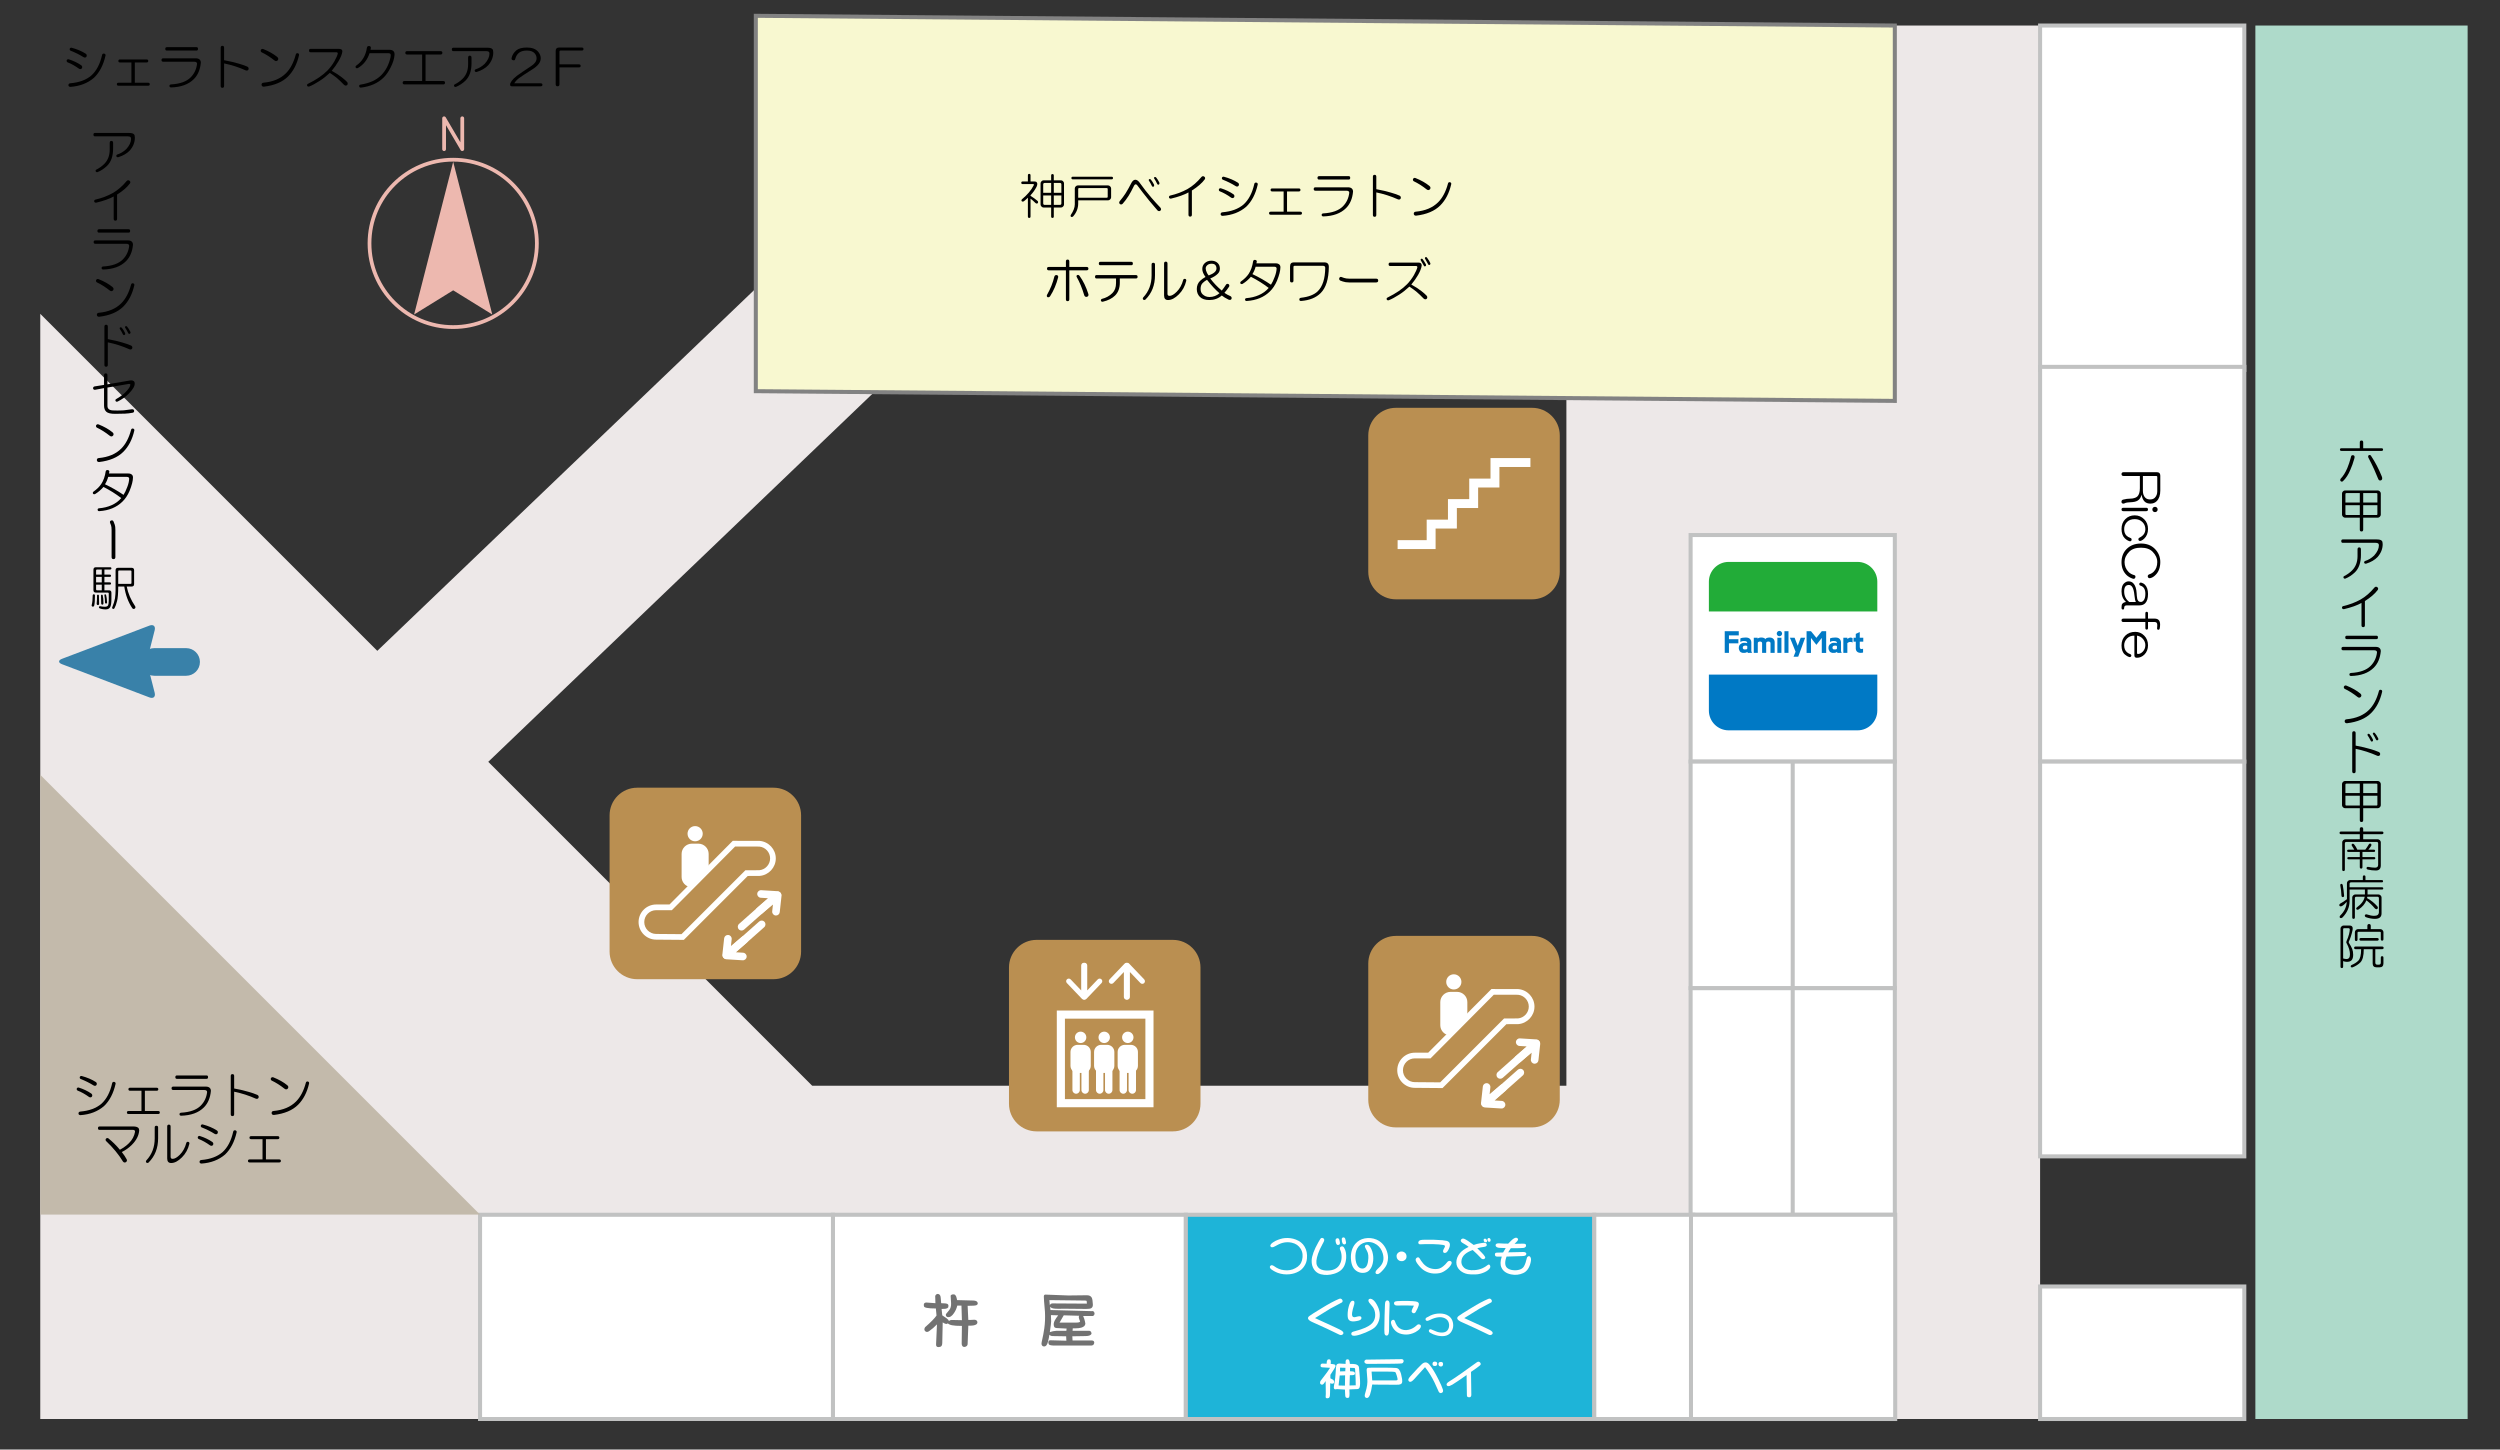 <?xml version="1.0" encoding="utf-8"?>
<!-- Generator: Adobe Illustrator 24.1.1, SVG Export Plug-In . SVG Version: 6.00 Build 0)  -->
<svg version="1.1" id="レイヤー_1" xmlns="http://www.w3.org/2000/svg" xmlns:xlink="http://www.w3.org/1999/xlink" x="0px"
	 y="0px" width="619.536px" height="359.217px" viewBox="0 0 619.536 359.217" style="enable-background:new 0 0 619.536 359.217;"
	 xml:space="preserve">
<rect x="0" y="0" width="619.536" height="359.217" fill="#333333" stroke="none"/>
<style type="text/css">
	.st0{fill:#EDE8E8;}
	.st1{fill:#FFFFFF;stroke:#C1C2C2;stroke-miterlimit:10;}
	.st2{fill:#1EB4D8;stroke:#C1C2C2;stroke-miterlimit:10;}
	.st3{fill:#BA8F51;}
	.st4{fill:#FFFFFF;}
	.st5{fill:#F8F8D0;stroke:#828282;stroke-miterlimit:10;}
	.st6{clip-path:url(#SVGID_1_);}
	.st7{fill:#0079C5;}
	.st8{fill:#22AC38;}
	.st9{fill-rule:evenodd;clip-rule:evenodd;fill:#0079C5;}
	.st10{fill:#AEDACA;}
	.st11{fill:#3981A9;}
	.st12{fill:#C3BAAB;}
	.st13{fill:none;stroke:#EDB8AF;stroke-width:0.933;stroke-linecap:round;stroke-linejoin:round;}
	.st14{fill:#EDB8AF;}
	.st15{fill:#727272;}
</style>
<polygon class="st0" points="93.499,161.289 9.977,77.768 9.977,205.416 9.977,351.649 171.428,351.649 171.88,351.649 
	505.565,351.649 505.565,6.328 388.174,6.328 388.174,269.053 201.391,269.053 201.263,269.054 120.998,188.789 217.209,96.621 
	189.738,69.149 "/>
<g>
	<rect x="418.957" y="132.589" class="st1" width="50.609" height="56.151"/>
	<rect x="418.957" y="188.739" class="st1" width="50.609" height="56.151"/>
	<rect x="418.957" y="244.89" class="st1" width="50.609" height="56.151"/>
	
		<rect x="224.839" y="282.618" transform="matrix(4.492768e-11 -1 1 4.492768e-11 -76.201 576.488)" class="st1" width="50.609" height="87.452"/>
	
		<rect x="137.387" y="282.618" transform="matrix(4.492768e-11 -1 1 4.492768e-11 -163.654 489.036)" class="st1" width="50.609" height="87.452"/>
	
		<rect x="319.174" y="275.736" transform="matrix(4.489215e-11 -1 1 4.489215e-11 18.134 670.823)" class="st2" width="50.609" height="101.217"/>
	
		<rect x="382.045" y="314.082" transform="matrix(4.485574e-11 -1 1 4.485574e-11 81.005 733.694)" class="st1" width="50.609" height="24.525"/>
</g>
<g>
	<path class="st3" d="M290.655,280.372h-33.773c-3.779,0-6.842-3.063-6.842-6.842v-33.773c0-3.779,3.063-6.842,6.842-6.842h33.773
		c3.779,0,6.842,3.064,6.842,6.842v33.773C297.497,277.308,294.434,280.372,290.655,280.372z"/>
	<g>
		<path class="st4" d="M285.858,274.392h-23.967v-23.968h23.967V274.392z M263.904,272.379h19.94v-19.94h-19.94V272.379z"/>
		<g>
			<path class="st4" d="M268.59,247.723c-0.175,0-0.347-0.07-0.473-0.202l-3.732-3.911c-0.249-0.261-0.239-0.674,0.022-0.923
				c0.261-0.249,0.674-0.239,0.923,0.022l2.606,2.731v-6.191c0-0.361,0.292-0.653,0.653-0.653c0.361,0,0.653,0.292,0.653,0.653
				v7.822c0,0.267-0.162,0.507-0.41,0.606C268.755,247.708,268.672,247.723,268.59,247.723z"/>
			<path class="st4" d="M268.777,247.723c-0.082,0-0.164-0.015-0.243-0.047c-0.248-0.099-0.41-0.339-0.41-0.606v-7.822
				c0-0.361,0.292-0.653,0.653-0.653c0.361,0,0.653,0.292,0.653,0.653v6.191l2.606-2.731c0.249-0.261,0.663-0.27,0.923-0.022
				c0.261,0.249,0.271,0.662,0.022,0.923l-3.732,3.911C269.124,247.652,268.952,247.723,268.777,247.723z"/>
		</g>
		<g>
			<path class="st4" d="M279.163,238.595c-0.175,0-0.347,0.07-0.473,0.202l-3.732,3.911c-0.249,0.261-0.239,0.674,0.022,0.923
				c0.261,0.249,0.674,0.239,0.923-0.022l2.606-2.731v6.191c0,0.361,0.292,0.653,0.653,0.653c0.361,0,0.653-0.292,0.653-0.653
				v-7.822c0-0.267-0.162-0.507-0.41-0.606C279.327,238.61,279.244,238.595,279.163,238.595z"/>
			<path class="st4" d="M279.349,238.595c-0.082,0-0.164,0.015-0.243,0.047c-0.248,0.099-0.41,0.339-0.41,0.606v7.822
				c0,0.361,0.292,0.653,0.653,0.653c0.361,0,0.653-0.292,0.653-0.653v-6.191l2.606,2.731c0.249,0.261,0.663,0.27,0.923,0.022
				c0.261-0.249,0.271-0.662,0.022-0.923l-3.732-3.911C279.696,238.666,279.524,238.595,279.349,238.595z"/>
		</g>
		<path class="st4" d="M269.207,257.071c0,0.78-0.633,1.413-1.413,1.413c-0.78,0-1.413-0.632-1.413-1.413
			c0-0.78,0.633-1.413,1.413-1.413C268.575,255.658,269.207,256.291,269.207,257.071z"/>
		<path class="st4" d="M268.543,265.886h-1.496c-0.971,0-1.766-0.794-1.766-1.766v-3.43c0-0.971,0.795-1.766,1.766-1.766h1.496
			c0.971,0,1.766,0.795,1.766,1.766v3.43C270.309,265.092,269.514,265.886,268.543,265.886z"/>
		<g>
			<path class="st4" d="M266.678,271.043L266.678,271.043c-0.504,0-0.917-0.413-0.917-0.917v-5.127c0-0.504,0.413-0.917,0.917-0.917
				l0,0c0.504,0,0.917,0.413,0.917,0.917v5.127C267.595,270.63,267.182,271.043,266.678,271.043z"/>
			<path class="st4" d="M268.912,271.043L268.912,271.043c-0.504,0-0.917-0.413-0.917-0.917v-5.127c0-0.504,0.413-0.917,0.917-0.917
				l0,0c0.504,0,0.917,0.413,0.917,0.917v5.127C269.829,270.63,269.416,271.043,268.912,271.043z"/>
		</g>
		<circle class="st4" cx="273.639" cy="257.071" r="1.413"/>
		<path class="st4" d="M274.387,265.886h-1.496c-0.971,0-1.766-0.794-1.766-1.766v-3.43c0-0.971,0.795-1.766,1.766-1.766h1.496
			c0.971,0,1.766,0.795,1.766,1.766v3.43C276.153,265.092,275.358,265.886,274.387,265.886z"/>
		<g>
			<path class="st4" d="M272.522,271.043L272.522,271.043c-0.504,0-0.917-0.413-0.917-0.917v-5.127c0-0.504,0.413-0.917,0.917-0.917
				l0,0c0.504,0,0.917,0.413,0.917,0.917v5.127C273.439,270.63,273.026,271.043,272.522,271.043z"/>
			<path class="st4" d="M274.756,271.043L274.756,271.043c-0.504,0-0.917-0.413-0.917-0.917v-5.127c0-0.504,0.413-0.917,0.917-0.917
				l0,0c0.504,0,0.917,0.413,0.917,0.917v5.127C275.673,270.63,275.26,271.043,274.756,271.043z"/>
		</g>
		<path class="st4" d="M280.896,257.071c0,0.78-0.632,1.413-1.413,1.413c-0.78,0-1.413-0.632-1.413-1.413
			c0-0.78,0.632-1.413,1.413-1.413C280.263,255.658,280.896,256.291,280.896,257.071z"/>
		<path class="st4" d="M280.231,265.886h-1.496c-0.971,0-1.766-0.794-1.766-1.766v-3.43c0-0.971,0.794-1.766,1.766-1.766h1.496
			c0.971,0,1.766,0.795,1.766,1.766v3.43C281.997,265.092,281.202,265.886,280.231,265.886z"/>
		<g>
			<path class="st4" d="M278.366,271.043L278.366,271.043c-0.504,0-0.917-0.413-0.917-0.917v-5.127c0-0.504,0.413-0.917,0.917-0.917
				l0,0c0.504,0,0.917,0.413,0.917,0.917v5.127C279.283,270.63,278.87,271.043,278.366,271.043z"/>
			<path class="st4" d="M280.6,271.043L280.6,271.043c-0.504,0-0.917-0.413-0.917-0.917v-5.127c0-0.504,0.413-0.917,0.917-0.917l0,0
				c0.504,0,0.917,0.413,0.917,0.917v5.127C281.517,270.63,281.105,271.043,280.6,271.043z"/>
		</g>
	</g>
</g>
<g>
	<path class="st3" d="M379.692,148.521h-33.773c-3.779,0-6.842-3.063-6.842-6.842v-33.773c0-3.779,3.063-6.842,6.842-6.842h33.773
		c3.779,0,6.842,3.063,6.842,6.842v33.773C386.535,145.457,383.471,148.521,379.692,148.521z"/>
	<polygon class="st4" points="369.368,113.518 369.368,118.603 364.097,118.603 364.097,123.688 358.825,123.688 358.825,128.773 
		353.553,128.773 353.553,133.858 346.35,133.858 346.35,136.065 355.761,136.065 355.761,135.888 355.761,133.858 355.761,130.98 
		361.032,130.98 361.032,130.804 361.032,128.773 361.032,125.896 366.304,125.896 366.304,125.718 366.304,123.688 366.304,120.81 
		371.576,120.81 371.576,120.633 371.576,118.603 371.576,115.725 379.262,115.725 379.262,113.518 	"/>
</g>
<g>
	<path class="st3" d="M191.68,242.661h-33.773c-3.779,0-6.842-3.063-6.842-6.842v-33.773c0-3.779,3.063-6.842,6.842-6.842h33.773
		c3.779,0,6.842,3.064,6.842,6.842v33.773C198.523,239.598,195.459,242.661,191.68,242.661z"/>
	<g>
		<g>
			<path class="st4" d="M192.299,226.878c-0.034,0-0.069-0.002-0.103-0.005c-0.517-0.057-0.89-0.521-0.833-1.038l0.186-1.704
				l-2.7,2.274c-0.397,0.334-0.991,0.284-1.326-0.113c-0.335-0.397-0.284-0.991,0.113-1.326l4.496-3.787
				c0.294-0.248,0.71-0.292,1.049-0.111c0.34,0.181,0.535,0.55,0.493,0.932l-0.441,4.039
				C193.18,226.521,192.773,226.878,192.299,226.878z"/>
			<path class="st4" d="M183.774,230.602c-0.261,0-0.521-0.108-0.707-0.319c-0.344-0.39-0.306-0.985,0.085-1.328l7.164-6.365
				l-1.782-0.11c-0.519-0.032-0.913-0.479-0.881-0.997c0.032-0.519,0.475-0.917,0.998-0.881l4.055,0.251
				c0.38,0.023,0.708,0.274,0.832,0.634c0.123,0.36,0.017,0.759-0.269,1.011l-8.874,7.869
				C184.217,230.525,183.995,230.602,183.774,230.602z"/>
		</g>
		<circle class="st4" cx="172.264" cy="206.602" r="1.883"/>
		<path class="st4" d="M169.466,232.914l-6.869-0.057c-2.396,0-4.35-1.954-4.35-4.356c0-2.402,1.954-4.356,4.356-4.356h3.31
			l15.677-15.777l6.659,0.018c2.246,0.18,4.005,2.086,4.005,4.339s-1.759,4.159-4.005,4.339l-0.053,0.002l-2.895,0.014
			L169.466,232.914z M162.603,225.555c-1.624,0-2.945,1.321-2.945,2.945c0,1.624,1.321,2.945,2.945,2.945l6.283,0.052l15.827-15.827
			l3.448-0.016c1.506-0.134,2.682-1.416,2.682-2.93c0-1.514-1.175-2.796-2.681-2.93l-5.986-0.014L166.5,225.555H162.603z"/>
		<g>
			<path class="st4" d="M175.615,211.612c0-1.396-1.143-2.539-2.539-2.539h-1.625c-1.396,0-2.539,1.143-2.539,2.539v5.72
				c0,1.301,0.992,2.381,2.257,2.522l4.446-4.474V211.612z"/>
		</g>
	</g>
	<g>
		<path class="st4" d="M180.387,231.697c0.035,0,0.069,0.002,0.103,0.006c0.517,0.057,0.89,0.521,0.833,1.038l-0.186,1.704
			l2.7-2.274c0.397-0.334,0.991-0.284,1.326,0.113c0.335,0.397,0.284,0.991-0.113,1.326l-4.496,3.787
			c-0.294,0.248-0.71,0.292-1.049,0.111c-0.34-0.181-0.535-0.55-0.493-0.932l0.441-4.039
			C179.506,232.054,179.913,231.697,180.387,231.697z"/>
		<path class="st4" d="M188.753,228.131c0.261,0,0.521,0.108,0.707,0.319c0.344,0.39,0.306,0.985-0.085,1.328l-7.006,6.207
			l1.782,0.11c0.519,0.032,0.913,0.479,0.881,0.997c-0.032,0.519-0.475,0.917-0.998,0.881l-4.055-0.251
			c-0.38-0.023-0.708-0.274-0.832-0.634c-0.123-0.36-0.017-0.759,0.269-1.011l8.715-7.712
			C188.31,228.208,188.532,228.131,188.753,228.131z"/>
	</g>
</g>
<g>
	<path class="st3" d="M379.692,279.387h-33.773c-3.779,0-6.842-3.063-6.842-6.842v-33.773c0-3.779,3.063-6.842,6.842-6.842h33.773
		c3.779,0,6.842,3.064,6.842,6.842v33.773C386.535,276.324,383.471,279.387,379.692,279.387z"/>
	<g>
		<g>
			<path class="st4" d="M380.311,263.604c-0.034,0-0.069-0.002-0.103-0.005c-0.517-0.057-0.89-0.521-0.833-1.038l0.186-1.703
				l-2.7,2.274c-0.397,0.334-0.991,0.284-1.326-0.113c-0.335-0.397-0.284-0.991,0.113-1.326l4.496-3.787
				c0.294-0.248,0.71-0.292,1.049-0.111c0.34,0.181,0.535,0.55,0.493,0.932l-0.441,4.039
				C381.192,263.247,380.785,263.604,380.311,263.604z"/>
			<path class="st4" d="M371.787,267.328c-0.261,0-0.521-0.108-0.707-0.319c-0.344-0.39-0.306-0.985,0.085-1.328l7.164-6.365
				l-1.782-0.11c-0.519-0.032-0.913-0.479-0.881-0.997c0.032-0.519,0.475-0.917,0.998-0.881l4.055,0.251
				c0.38,0.023,0.708,0.274,0.832,0.634c0.123,0.36,0.017,0.759-0.269,1.011l-8.874,7.869
				C372.229,267.251,372.007,267.328,371.787,267.328z"/>
		</g>
		<circle class="st4" cx="360.276" cy="243.327" r="1.883"/>
		<path class="st4" d="M357.478,269.64l-6.869-0.057c-2.396,0-4.35-1.954-4.35-4.356c0-2.402,1.954-4.356,4.356-4.356h3.31
			l15.677-15.777l6.659,0.018c2.246,0.18,4.005,2.086,4.005,4.339s-1.759,4.159-4.005,4.339l-0.053,0.002l-2.895,0.014
			L357.478,269.64z M350.615,262.281c-1.624,0-2.945,1.321-2.945,2.945c0,1.624,1.321,2.945,2.945,2.945l6.283,0.052l15.827-15.827
			l3.448-0.016c1.506-0.134,2.681-1.416,2.681-2.93c0-1.514-1.175-2.796-2.681-2.93l-5.986-0.014l-15.676,15.776H350.615z"/>
		<g>
			<path class="st4" d="M363.627,248.338c0-1.397-1.143-2.539-2.539-2.539h-1.625c-1.396,0-2.539,1.143-2.539,2.539v5.72
				c0,1.301,0.992,2.381,2.257,2.522l4.446-4.474V248.338z"/>
		</g>
	</g>
	<g>
		<path class="st4" d="M368.399,268.422c0.034,0,0.069,0.002,0.103,0.006c0.517,0.056,0.89,0.521,0.833,1.038l-0.186,1.703
			l2.7-2.274c0.397-0.334,0.991-0.284,1.326,0.113c0.335,0.397,0.284,0.991-0.113,1.326l-4.496,3.787
			c-0.294,0.248-0.71,0.292-1.049,0.111c-0.34-0.181-0.535-0.55-0.493-0.932l0.441-4.039
			C367.518,268.78,367.926,268.422,368.399,268.422z"/>
		<path class="st4" d="M376.765,264.857c0.261,0,0.521,0.108,0.707,0.319c0.344,0.39,0.306,0.985-0.085,1.328l-7.006,6.207
			l1.782,0.11c0.519,0.032,0.913,0.479,0.881,0.997c-0.032,0.519-0.475,0.917-0.997,0.881l-4.055-0.251
			c-0.38-0.023-0.708-0.274-0.832-0.634c-0.123-0.36-0.017-0.759,0.269-1.011l8.715-7.712
			C376.323,264.934,376.545,264.857,376.765,264.857z"/>
	</g>
</g>
<polygon class="st5" points="469.565,99.348 187.301,96.937 187.301,3.917 469.565,6.328 "/>
<g>
	<path d="M254.725,43.463c0-0.25,0.109-0.375,0.328-0.375c0.218,0,0.328,0.125,0.328,0.375v1.5h0.938
		c0.312,0,0.516,0.078,0.609,0.234c0.188,0.219,0.171,0.579-0.047,1.078c-0.406,0.781-0.907,1.484-1.5,2.109v0.141
		c0.687,0.438,1.25,0.844,1.688,1.219c0.218,0.188,0.25,0.391,0.094,0.609c-0.188,0.157-0.391,0.125-0.609-0.094
		c-0.438-0.438-0.828-0.781-1.172-1.031v4.406c0,0.25-0.11,0.375-0.328,0.375c-0.219,0-0.328-0.125-0.328-0.375v-4.641
		c-0.313,0.313-0.609,0.579-0.891,0.797c-0.25,0.219-0.469,0.234-0.656,0.047c-0.094-0.156-0.063-0.312,0.094-0.469
		c1.313-1.094,2.266-2.219,2.859-3.375c0.125-0.218,0.109-0.344-0.047-0.375h-2.625c-0.25,0-0.375-0.109-0.375-0.328
		c0-0.218,0.125-0.328,0.375-0.328h1.266V43.463z M260.49,43.509c0-0.25,0.109-0.375,0.328-0.375c0.218,0,0.328,0.125,0.328,0.375
		v1.172h1.781c0.188,0,0.359,0.078,0.516,0.234c0.156,0.157,0.234,0.328,0.234,0.516v5.25c0,0.188-0.078,0.359-0.234,0.516
		c-0.157,0.157-0.328,0.234-0.516,0.234h-1.781v2.203c0,0.25-0.11,0.375-0.328,0.375c-0.219,0-0.328-0.125-0.328-0.375v-2.203
		h-1.875c-0.188,0-0.359-0.078-0.516-0.234c-0.157-0.156-0.234-0.328-0.234-0.516v-5.25c0-0.188,0.078-0.359,0.234-0.516
		c0.156-0.156,0.328-0.234,0.516-0.234h1.875V43.509z M258.522,45.713v2.063h1.969v-2.438h-1.594
		C258.646,45.338,258.522,45.463,258.522,45.713z M258.522,50.4c0,0.25,0.125,0.375,0.375,0.375h1.594v-2.344h-1.969V50.4z
		 M261.147,47.775h1.875v-2.063c0-0.25-0.125-0.375-0.375-0.375h-1.5V47.775z M261.147,50.775h1.5c0.25,0,0.375-0.125,0.375-0.375
		v-1.969h-1.875V50.775z"/>
	<path d="M274.6,45.947c0.188,0,0.359,0.078,0.516,0.234c0.157,0.157,0.235,0.328,0.235,0.516V48.9c0,0.188-0.078,0.359-0.235,0.516
		c-0.157,0.157-0.328,0.234-0.516,0.234h-7.406v0.75c0,1.188-0.406,2.25-1.219,3.188c-0.219,0.218-0.422,0.25-0.609,0.094
		c-0.094-0.125-0.094-0.266,0-0.422c0.656-0.968,0.984-1.844,0.984-2.625v-3.938c0-0.188,0.078-0.359,0.234-0.516
		c0.156-0.156,0.328-0.234,0.516-0.234H274.6z M275.444,43.791c0.25,0,0.375,0.11,0.375,0.328c0,0.219-0.125,0.328-0.375,0.328
		h-9.563c-0.25,0-0.375-0.109-0.375-0.328c0-0.218,0.125-0.328,0.375-0.328H275.444z M267.193,46.838v2.156h7.078
		c0.156,0,0.234-0.078,0.234-0.234v-1.922c0-0.156-0.078-0.234-0.234-0.234h-6.844C267.271,46.603,267.193,46.681,267.193,46.838z"
		/>
	<path d="M281.35,44.541c0.405,0,0.813,0.313,1.219,0.938c0.844,1.188,1.75,2.344,2.719,3.469c0.78,0.907,1.547,1.75,2.297,2.531
		c0.188,0.281,0.188,0.516,0,0.703c-0.219,0.188-0.453,0.188-0.703,0c-0.532-0.593-1.235-1.422-2.109-2.484
		c-1.063-1.313-2.047-2.578-2.953-3.797c-0.125-0.156-0.251-0.234-0.375-0.234c-0.125,0-0.251,0.094-0.375,0.281
		c-0.532,1.094-0.984,1.938-1.359,2.531c-0.469,0.75-0.969,1.422-1.5,2.016c-0.251,0.219-0.485,0.234-0.703,0.047
		c-0.188-0.188-0.204-0.406-0.047-0.656c0.625-0.75,1.125-1.422,1.5-2.016c0.499-0.813,0.938-1.594,1.313-2.344
		C280.584,44.869,280.944,44.541,281.35,44.541z M284.725,44.775c-0.094-0.125-0.078-0.25,0.047-0.375
		c0.156-0.063,0.297-0.031,0.422,0.094c0.281,0.344,0.546,0.766,0.797,1.266c0.063,0.219,0.03,0.375-0.094,0.469
		c-0.188,0.125-0.345,0.063-0.469-0.188C285.21,45.572,284.975,45.15,284.725,44.775z M286.038,44.259
		c-0.094-0.125-0.078-0.25,0.047-0.375c0.156-0.063,0.297-0.031,0.422,0.094c0.281,0.344,0.546,0.766,0.797,1.266
		c0.063,0.219,0.03,0.375-0.094,0.469c-0.188,0.125-0.345,0.063-0.469-0.188C286.522,45.056,286.288,44.634,286.038,44.259z"/>
	<path d="M298.46,43.791c0.218,0.188,0.25,0.406,0.094,0.656c-0.688,0.938-1.751,1.859-3.188,2.766v6
		c0,0.312-0.141,0.469-0.422,0.469s-0.422-0.157-0.422-0.469v-5.531c-1.063,0.594-2.516,1.109-4.359,1.547
		c-0.251,0-0.406-0.094-0.469-0.281c-0.031-0.218,0.047-0.375,0.234-0.469c1.624-0.375,3.077-0.921,4.359-1.641
		c1.219-0.687,2.374-1.688,3.469-3C297.974,43.619,298.209,43.603,298.46,43.791z"/>
	<path d="M302.069,46.884c0.094-0.188,0.25-0.265,0.469-0.234c1.188,0.375,2.233,0.875,3.141,1.5c0.25,0.219,0.297,0.469,0.141,0.75
		c-0.188,0.219-0.422,0.25-0.703,0.094c-1.001-0.719-1.953-1.25-2.859-1.594C302.069,47.276,302.005,47.103,302.069,46.884z
		 M311.35,45.244c0.281,0.094,0.391,0.266,0.328,0.516c-0.532,2.344-1.484,4.172-2.859,5.484c-1.563,1.344-3.516,2.093-5.859,2.25
		c-0.313-0.031-0.469-0.172-0.469-0.422c0-0.281,0.156-0.438,0.469-0.469c2.187-0.188,3.921-0.828,5.203-1.922
		c1.281-1.156,2.172-2.859,2.672-5.109C310.897,45.322,311.069,45.213,311.35,45.244z M302.819,44.025
		c0.094-0.188,0.25-0.265,0.469-0.234c1.375,0.375,2.547,0.875,3.516,1.5c0.25,0.188,0.297,0.438,0.141,0.75
		c-0.188,0.219-0.422,0.25-0.703,0.094c-1.001-0.625-2.063-1.156-3.188-1.594C302.835,44.447,302.755,44.276,302.819,44.025z"/>
	<path d="M321.85,46.697c0.281,0,0.422,0.125,0.422,0.375c0,0.25-0.141,0.375-0.422,0.375h-2.906v5.016h3.281
		c0.281,0,0.422,0.125,0.422,0.375s-0.141,0.375-0.422,0.375h-7.313c-0.281,0-0.422-0.125-0.422-0.375s0.141-0.375,0.422-0.375
		h3.188v-5.016h-2.813c-0.281,0-0.422-0.125-0.422-0.375c0-0.25,0.141-0.375,0.422-0.375H321.85z"/>
	<path d="M334.975,46.697c0.218,0.188,0.328,0.453,0.328,0.797c-0.157,1.719-0.734,3.078-1.734,4.078
		c-1.313,1.313-3.204,2-5.672,2.063c-0.251-0.031-0.375-0.157-0.375-0.375c0-0.219,0.124-0.344,0.375-0.375
		c2.219-0.125,3.844-0.703,4.875-1.734c0.906-0.906,1.437-2.031,1.594-3.375c0-0.344-0.234-0.516-0.703-0.516h-7.688
		c-0.281,0-0.422-0.141-0.422-0.422s0.141-0.422,0.422-0.422h8.063C334.443,46.416,334.756,46.509,334.975,46.697z M334.6,44.072
		c0,0.281-0.125,0.422-0.375,0.422h-7.359c-0.251,0-0.375-0.141-0.375-0.422s0.141-0.422,0.422-0.422h7.313
		C334.475,43.65,334.6,43.791,334.6,44.072z"/>
	<path d="M340.647,43.322c0.281,0,0.422,0.157,0.422,0.469v3.094c1.5,0.281,2.702,0.563,3.609,0.844
		c0.78,0.219,1.5,0.469,2.156,0.75c0.281,0.157,0.375,0.391,0.281,0.703c-0.125,0.25-0.345,0.328-0.656,0.234
		c-1.751-0.781-3.547-1.359-5.391-1.734v5.578c0,0.312-0.141,0.469-0.422,0.469s-0.422-0.157-0.422-0.469v-9.469
		C340.225,43.479,340.366,43.322,340.647,43.322z"/>
	<path d="M350.163,44.353c0.156-0.25,0.358-0.328,0.609-0.234c1.406,0.563,2.562,1.219,3.469,1.969
		c0.281,0.25,0.328,0.516,0.141,0.797c-0.251,0.281-0.532,0.297-0.844,0.047c-1.063-0.844-2.126-1.516-3.188-2.016
		C350.163,44.791,350.099,44.604,350.163,44.353z M359.303,45.15c0.281,0.063,0.391,0.234,0.328,0.516
		c-0.5,2.188-1.406,3.938-2.719,5.25c-1.376,1.375-3.375,2.219-6,2.531c-0.345,0-0.532-0.157-0.563-0.469
		c0-0.312,0.156-0.484,0.469-0.516c2.374-0.218,4.234-1,5.578-2.344c1.094-1.094,1.905-2.641,2.438-4.641
		C358.897,45.228,359.052,45.119,359.303,45.15z"/>
	<path d="M261.85,68.166c0.312,0.063,0.438,0.25,0.375,0.563c-0.438,1.719-1.094,3.266-1.969,4.641
		c-0.157,0.25-0.375,0.344-0.656,0.281c-0.188-0.125-0.234-0.312-0.141-0.563c0.844-1.469,1.453-2.984,1.828-4.547
		C261.381,68.259,261.568,68.135,261.85,68.166z M264.147,64.791c0-0.312,0.141-0.469,0.422-0.469s0.422,0.157,0.422,0.469v1.359
		h4.266c0.312,0,0.469,0.141,0.469,0.422s-0.157,0.422-0.469,0.422h-4.266v7.172c0,0.312-0.141,0.469-0.422,0.469
		s-0.422-0.157-0.422-0.469v-7.172h-4.219c-0.313,0-0.469-0.141-0.469-0.422s0.156-0.422,0.469-0.422h4.219V64.791z M266.959,68.166
		c0.188-0.094,0.375-0.031,0.563,0.188c0.906,1.25,1.641,2.766,2.203,4.547c0.063,0.344-0.063,0.563-0.375,0.656
		c-0.313,0.063-0.532-0.063-0.656-0.375c-0.532-1.781-1.156-3.297-1.875-4.547C266.725,68.416,266.772,68.259,266.959,68.166z"/>
	<path d="M281.913,68.588c0,0.281-0.141,0.422-0.422,0.422h-3.984v1.031c0,1.344-0.392,2.407-1.172,3.188
		c-0.72,0.719-1.735,1.234-3.047,1.547c-0.25,0.031-0.406-0.063-0.469-0.281c-0.031-0.188,0.047-0.328,0.234-0.422
		c1.031-0.25,1.906-0.734,2.625-1.453c0.593-0.593,0.891-1.422,0.891-2.484v-1.125h-4.829c-0.25,0-0.375-0.141-0.375-0.422
		s0.125-0.422,0.375-0.422h9.75C281.772,68.166,281.913,68.306,281.913,68.588z M280.741,65.306c0,0.281-0.125,0.422-0.375,0.422
		h-7.688c-0.25,0-0.375-0.141-0.375-0.422s0.125-0.422,0.375-0.422h7.688C280.616,64.884,280.741,65.025,280.741,65.306z"/>
	<path d="M285.803,65.119c0.281,0,0.422,0.141,0.422,0.422v2.672c0,2.438-0.781,4.438-2.344,6c-0.157,0.156-0.345,0.171-0.563,0.047
		c-0.157-0.188-0.157-0.375,0-0.563c1.375-1.469,2.063-3.281,2.063-5.438v-2.719C285.381,65.259,285.522,65.119,285.803,65.119z
		 M288.475,65.306c0-0.312,0.141-0.469,0.422-0.469s0.422,0.157,0.422,0.469v7.5c0,0.344,0.171,0.516,0.516,0.516
		c0.499,0,1.094-0.344,1.781-1.031c0.75-0.75,1.281-1.718,1.594-2.906c0.063-0.218,0.218-0.312,0.469-0.281
		c0.25,0.063,0.344,0.234,0.281,0.516c-0.313,1.313-0.922,2.422-1.828,3.328c-0.938,0.938-1.828,1.406-2.672,1.406
		c-0.656,0-0.984-0.375-0.984-1.125V65.306z"/>
	<path d="M300.194,64.603c0.656,0,1.188,0.204,1.594,0.609c0.344,0.344,0.516,0.797,0.516,1.359c0,0.5-0.172,0.922-0.516,1.266
		c-0.469,0.469-1.095,0.86-1.875,1.172c0.844,1.125,1.797,2.125,2.859,3c0.312-0.375,0.672-0.875,1.078-1.5
		c0.156-0.188,0.358-0.218,0.609-0.094c0.188,0.157,0.234,0.359,0.141,0.609c-0.375,0.563-0.767,1.078-1.172,1.547
		c0.438,0.313,0.953,0.594,1.547,0.844c0.25,0.188,0.312,0.422,0.188,0.703c-0.157,0.218-0.392,0.265-0.703,0.141
		c-0.75-0.375-1.313-0.719-1.688-1.031c-0.844,0.75-1.875,1.125-3.094,1.125c-1.031,0-1.813-0.266-2.344-0.797
		c-0.5-0.5-0.75-1.141-0.75-1.922c0-0.813,0.265-1.484,0.797-2.016c0.344-0.344,0.797-0.672,1.359-0.984
		c-0.532-0.719-0.797-1.375-0.797-1.969c0-0.563,0.188-1.031,0.563-1.406C298.944,64.822,299.506,64.603,300.194,64.603z
		 M298.038,70.134c-0.345,0.344-0.516,0.828-0.516,1.453c0,0.563,0.156,1,0.469,1.313c0.469,0.469,1.047,0.703,1.734,0.703
		c0.938,0,1.765-0.312,2.484-0.938c-0.969-0.813-2-1.922-3.094-3.328C298.71,69.556,298.349,69.822,298.038,70.134z M299.116,65.775
		c-0.219,0.219-0.328,0.469-0.328,0.75c0,0.313,0.109,0.688,0.328,1.125c0.124,0.25,0.265,0.453,0.422,0.609
		c1.281-0.469,1.922-1.047,1.922-1.734c0-0.375-0.11-0.672-0.328-0.891c-0.188-0.188-0.485-0.281-0.891-0.281
		C299.772,65.353,299.397,65.494,299.116,65.775z"/>
	<path d="M311.116,64.416c0.25,0.063,0.358,0.219,0.328,0.469l-0.094,0.375h4.828c0.344,0,0.625,0.094,0.844,0.281
		c0.188,0.157,0.281,0.391,0.281,0.703c0,0.813-0.281,1.922-0.844,3.328c-0.469,1.094-1.063,1.985-1.781,2.672
		c-1.438,1.406-3.328,2.187-5.672,2.344c-0.281,0.031-0.438-0.078-0.469-0.328c0-0.219,0.109-0.344,0.328-0.375
		c1.155-0.094,2.187-0.344,3.094-0.75c1-0.438,1.812-1.031,2.438-1.781c-1.344-1.031-2.813-1.953-4.406-2.766
		c-0.626,0.719-1.297,1.297-2.016,1.734c-0.219,0.125-0.406,0.11-0.563-0.047c-0.094-0.156-0.078-0.312,0.047-0.469
		c0.874-0.625,1.53-1.266,1.969-1.922c0.563-0.844,0.938-1.906,1.125-3.188C310.647,64.447,310.835,64.353,311.116,64.416z
		 M311.163,66.103c-0.188,0.688-0.453,1.297-0.797,1.828c1.656,0.781,3.188,1.657,4.594,2.625c0.312-0.469,0.625-1.125,0.938-1.969
		c0.281-0.719,0.438-1.406,0.469-2.063c-0.031-0.281-0.219-0.422-0.563-0.422H311.163z"/>
	<path d="M328.225,65.025c0.719,0,1.078,0.375,1.078,1.125c-0.031,3-0.703,5.156-2.016,6.469c-1.156,1.156-2.782,1.812-4.875,1.969
		c-0.281,0-0.422-0.125-0.422-0.375c0-0.25,0.141-0.391,0.422-0.422c1.905-0.218,3.297-0.766,4.172-1.641
		c1.188-1.188,1.797-3.109,1.828-5.766c0-0.344-0.188-0.516-0.563-0.516h-6.984c-0.251,0-0.359,0.125-0.328,0.375v3.328
		c0,0.281-0.141,0.422-0.422,0.422s-0.422-0.141-0.422-0.422v-3.516c0-0.687,0.297-1.031,0.891-1.031H328.225z"/>
	<path d="M341.022,69.056c0.344,0,0.516,0.157,0.516,0.469c0,0.313-0.172,0.469-0.516,0.469h-6.703
		c-0.594,0-1.109-0.078-1.547-0.234l-0.656-0.234c-0.219-0.156-0.298-0.344-0.234-0.563c0.094-0.281,0.265-0.391,0.516-0.328
		l0.656,0.234c0.344,0.125,0.78,0.188,1.313,0.188H341.022z"/>
	<path d="M351.522,65.072c0.281,0,0.484,0.063,0.609,0.188c0.124,0.125,0.188,0.297,0.188,0.516
		c-0.063,0.625-0.359,1.406-0.891,2.344c-0.469,0.813-1.031,1.61-1.688,2.391c0.968,0.532,1.812,1.078,2.531,1.641
		c0.593,0.469,1.031,0.86,1.313,1.172c0.156,0.25,0.156,0.485,0,0.703c-0.251,0.218-0.516,0.203-0.797-0.047
		c-0.594-0.625-1.203-1.203-1.828-1.734c-0.469-0.375-1.031-0.781-1.688-1.219c-0.875,0.813-1.734,1.484-2.578,2.016
		c-0.969,0.625-1.813,1.078-2.531,1.359c-0.251,0.063-0.422,0-0.516-0.188c-0.063-0.219,0-0.375,0.188-0.469
		c2.093-1.031,3.719-2.14,4.875-3.328c0.656-0.687,1.219-1.437,1.688-2.25c0.469-0.844,0.75-1.484,0.844-1.922
		c0-0.218-0.11-0.328-0.328-0.328h-6.422c-0.251,0-0.375-0.141-0.375-0.422s0.124-0.422,0.375-0.422H351.522z M352.085,64.509
		c-0.063-0.188-0.031-0.312,0.094-0.375c0.156-0.063,0.281-0.031,0.375,0.094c0.281,0.375,0.546,0.797,0.797,1.266
		c0.094,0.219,0.063,0.375-0.094,0.469c-0.188,0.125-0.345,0.047-0.469-0.234C352.569,65.322,352.335,64.916,352.085,64.509z
		 M353.163,64.134c-0.094-0.125-0.078-0.25,0.047-0.375c0.156-0.094,0.297-0.063,0.422,0.094c0.405,0.532,0.687,1,0.844,1.406
		c0,0.188-0.047,0.313-0.141,0.375c-0.219,0.063-0.359,0.016-0.422-0.141C353.694,65.056,353.444,64.603,353.163,64.134z"/>
</g>
<g>
	<path class="st4" d="M314.798,314.318c-0.162-0.27-0.148-0.486,0.041-0.648c0.188-0.189,0.459-0.176,0.811,0.041
		c0.838,0.622,1.689,0.973,2.555,1.054c1.027,0.135,1.96-0.027,2.798-0.487c0.892-0.459,1.445-1.121,1.662-1.987
		c0.271-1.054,0.162-1.987-0.324-2.798s-1.23-1.324-2.23-1.541c-0.757-0.163-1.5-0.148-2.229,0.041
		c-0.595,0.162-1.23,0.446-1.906,0.852c-0.595,0.352-0.986,0.338-1.176-0.041c-0.027-0.216,0.108-0.459,0.405-0.73
		c0.244-0.189,0.541-0.378,0.893-0.568c0.864-0.405,1.635-0.635,2.312-0.689c0.973-0.081,1.878,0.041,2.716,0.365
		c1,0.379,1.73,0.973,2.19,1.784c0.486,0.838,0.675,1.811,0.567,2.919c-0.055,0.676-0.271,1.297-0.648,1.865
		c-0.379,0.595-0.852,1.041-1.42,1.338c-0.676,0.378-1.419,0.608-2.229,0.689c-1.001,0.107-1.961,0-2.879-0.325
		c-0.298-0.108-0.622-0.257-0.974-0.446C315.245,314.737,314.933,314.507,314.798,314.318z"/>
	<path class="st4" d="M332.064,309.614c-0.108-0.378,0.013-0.622,0.364-0.729c0.271-0.081,0.5,0.041,0.689,0.365
		c0.379,0.649,0.541,1.487,0.487,2.514c-0.055,0.703-0.203,1.325-0.446,1.865c-0.433,0.973-1.284,1.648-2.555,2.027
		c-1.136,0.351-2.23,0.392-3.284,0.122c-0.73-0.189-1.298-0.595-1.703-1.217c-0.405-0.621-0.595-1.351-0.567-2.189
		c0.026-1.108,0.581-2.622,1.662-4.541c0.188-0.351,0.351-0.622,0.486-0.811c0.189-0.27,0.433-0.325,0.73-0.162
		c0.27,0.162,0.311,0.446,0.121,0.851c-0.108,0.217-0.243,0.474-0.405,0.771c-0.405,0.73-0.744,1.474-1.014,2.23
		c-0.46,1.325-0.541,2.298-0.243,2.919c0.27,0.595,0.783,0.973,1.541,1.135c0.621,0.135,1.297,0.135,2.027,0
		c1.08-0.216,1.824-0.811,2.229-1.784c0.189-0.432,0.284-0.933,0.284-1.5C332.469,310.777,332.334,310.155,332.064,309.614z
		 M331.942,307.384l0.081,0.365c0.108,0.487-0.027,0.744-0.405,0.771c-0.243,0.027-0.419-0.122-0.527-0.446
		c-0.055-0.135-0.095-0.325-0.121-0.568c-0.027-0.378,0.107-0.594,0.405-0.648C331.671,306.803,331.861,306.979,331.942,307.384z
		 M333.442,307.262l0.122,0.608c0.026,0.162-0.014,0.297-0.122,0.405c-0.162,0.136-0.338,0.149-0.526,0.041
		c-0.162-0.054-0.284-0.27-0.365-0.649c-0.081-0.513-0.055-0.824,0.081-0.933C333.064,306.519,333.335,306.695,333.442,307.262z"/>
	<path class="st4" d="M334.773,311.804c-0.055-1.46,0.324-2.663,1.135-3.609c0.595-0.675,1.352-1.108,2.271-1.297
		c1.027-0.189,2.001-0.095,2.92,0.284c1.108,0.486,1.919,1.312,2.433,2.473c0.297,0.704,0.446,1.379,0.446,2.028
		c0,0.46-0.081,0.946-0.243,1.459c-0.136,0.433-0.446,0.933-0.933,1.5c-0.595,0.675-1.041,1.04-1.338,1.095
		c-0.244,0.026-0.42-0.027-0.527-0.162c-0.081-0.108-0.095-0.244-0.041-0.406c0.027-0.162,0.162-0.365,0.406-0.608
		c0.243-0.216,0.486-0.459,0.729-0.729c0.378-0.432,0.621-0.878,0.729-1.338c0.135-0.513,0.108-1.121-0.081-1.825
		c-0.271-0.946-0.757-1.676-1.46-2.189c-0.892-0.622-1.838-0.824-2.838-0.608c-0.919,0.216-1.596,0.716-2.027,1.5
		c-0.379,0.676-0.527,1.527-0.446,2.555c0.054,0.648,0.203,1.19,0.446,1.622c0.324,0.568,0.757,0.838,1.298,0.811
		c0.756-0.026,1.216-0.648,1.378-1.865c0.162-1.081,0.067-1.919-0.283-2.514c-0.108-0.244-0.243-0.5-0.406-0.771
		c-0.162-0.324-0.135-0.554,0.082-0.689c0.378-0.188,0.743-0.041,1.095,0.446c0.243,0.352,0.432,0.757,0.567,1.216
		c0.216,0.757,0.284,1.514,0.203,2.271c-0.108,0.947-0.393,1.69-0.852,2.23c-0.325,0.405-0.771,0.648-1.339,0.729
		c-0.595,0.081-1.148-0.014-1.662-0.284C335.38,314.588,334.827,313.48,334.773,311.804z"/>
	<path class="st4" d="M346.118,311.56c-0.108-0.486,0.04-0.878,0.445-1.176c0.406-0.27,0.812-0.324,1.217-0.162
		c0.459,0.189,0.716,0.514,0.771,0.973c0.054,0.487-0.095,0.852-0.446,1.095c-0.352,0.271-0.771,0.324-1.257,0.162
		C346.442,312.264,346.199,311.966,346.118,311.56z"/>
	<path class="st4" d="M359.41,312.493c0.352,0.136,0.433,0.406,0.243,0.811c-0.217,0.433-0.595,0.866-1.135,1.298
		c-0.622,0.486-1.203,0.784-1.744,0.892c-1.405,0.27-2.663,0.067-3.771-0.608c-0.46-0.27-0.933-0.703-1.419-1.298
		c-0.515-0.621-0.771-1.095-0.771-1.419c0.026-0.243,0.147-0.419,0.364-0.527c0.217-0.107,0.406-0.067,0.568,0.122
		c0.243,0.433,0.567,0.892,0.973,1.378c0.405,0.46,0.893,0.811,1.46,1.054c0.621,0.243,1.257,0.338,1.905,0.284
		c0.379-0.026,0.73-0.135,1.055-0.324c0.297-0.162,0.635-0.432,1.014-0.811c0.162-0.188,0.338-0.392,0.527-0.608
		C358.896,312.493,359.139,312.412,359.41,312.493z M353.044,307.222c1.676-0.027,3.149,0.014,4.42,0.122
		c0.486,0.055,0.838,0.108,1.055,0.162c0.459,0.136,0.716,0.392,0.771,0.771c0.054,0.324-0.027,0.73-0.244,1.216
		c-0.135,0.298-0.271,0.527-0.405,0.689c-0.136,0.162-0.271,0.257-0.405,0.284c-0.324,0.081-0.527,0-0.608-0.243
		c-0.055-0.162-0.014-0.378,0.122-0.649l0.243-0.446c0.081-0.135,0.107-0.257,0.081-0.365c-0.027-0.107-0.162-0.188-0.405-0.243
		c-0.649-0.107-1.487-0.175-2.515-0.203c-1.271-0.026-2.325-0.013-3.162,0.041c-0.162,0.027-0.298-0.013-0.405-0.122
		c-0.081-0.081-0.122-0.175-0.122-0.284c0.026-0.297,0.188-0.5,0.486-0.608C352.165,307.262,352.53,307.222,353.044,307.222z"/>
	<path class="st4" d="M366.984,308.073c0.486-0.081,0.811-0.108,0.973-0.081c0.352,0.054,0.514,0.257,0.487,0.608
		c-0.055,0.217-0.298,0.352-0.73,0.406c-0.648,0.081-1.189,0.189-1.622,0.324c0.271,0.271,0.622,0.622,1.055,1.054
		c0.405,0.406,0.675,0.73,0.811,0.973c0.189,0.298,0.122,0.514-0.202,0.649c-0.217,0.081-0.433,0.041-0.649-0.122
		c-0.703-0.757-1.419-1.46-2.148-2.108c-1.622,0.567-2.541,1.378-2.758,2.433c-0.162,0.784,0.041,1.433,0.608,1.946
		c0.541,0.487,1.405,0.689,2.595,0.608c0.757-0.054,1.42-0.216,1.987-0.487c0.432-0.188,0.852-0.446,1.257-0.771
		c0.271-0.216,0.473-0.175,0.608,0.122c0.135,0.297,0.054,0.595-0.243,0.892c-0.352,0.379-0.865,0.689-1.541,0.933
		c-0.648,0.244-1.271,0.365-1.865,0.365c-0.811,0.026-1.446,0-1.905-0.081c-0.704-0.136-1.312-0.419-1.825-0.852
		c-0.648-0.568-0.973-1.243-0.973-2.027c0-0.811,0.283-1.567,0.852-2.271c0.486-0.594,1.216-1.121,2.189-1.581
		c-0.217-0.189-0.46-0.365-0.73-0.527s-0.541-0.324-0.811-0.486c-0.324-0.216-0.46-0.432-0.405-0.649
		c0.054-0.162,0.162-0.284,0.324-0.365c0.162-0.054,0.324-0.054,0.486,0c0.486,0.189,1.284,0.703,2.393,1.541
		C365.659,308.331,366.253,308.182,366.984,308.073z M367.673,307.343c-0.027-0.189,0.04-0.311,0.202-0.365
		c0.135-0.054,0.271-0.027,0.405,0.081c0.163,0.162,0.244,0.324,0.244,0.486c0,0.217-0.122,0.325-0.365,0.325
		C367.889,307.871,367.727,307.695,367.673,307.343z M368.606,307.262c-0.027-0.189,0.026-0.324,0.162-0.405
		c0.162-0.108,0.324-0.082,0.486,0.081c0.135,0.135,0.176,0.324,0.122,0.567c-0.055,0.162-0.163,0.243-0.325,0.243
		c-0.135,0-0.243-0.054-0.324-0.162C368.646,307.479,368.606,307.371,368.606,307.262z"/>
	<path class="st4" d="M373.139,309.29l-1.217-0.041c-0.379,0-0.662-0.041-0.852-0.122c-0.271-0.108-0.419-0.284-0.445-0.527
		c0-0.351,0.297-0.513,0.892-0.486c0.784,0.054,1.527,0.081,2.23,0.081l0.648-0.649c0.271-0.27,0.486-0.459,0.649-0.567
		c0.27-0.189,0.513-0.27,0.729-0.244c0.135,0,0.243,0.055,0.324,0.163c0.107,0.135,0.135,0.257,0.081,0.365
		c-0.055,0.189-0.338,0.514-0.852,0.973l2.108-0.041c0.189,0,0.338,0.014,0.446,0.041c0.135,0.055,0.229,0.136,0.284,0.243
		c0.081,0.433-0.122,0.689-0.608,0.771c-0.298,0.055-1.353,0.081-3.163,0.081c-0.217,0.298-0.433,0.636-0.648,1.014l3.73-0.081
		c0.459,0,0.716,0.136,0.771,0.405c0,0.217-0.068,0.365-0.203,0.446c-0.162,0.108-0.433,0.162-0.811,0.162l-3.893,0.122
		c-0.298,0.838-0.393,1.514-0.284,2.027c0.135,0.649,0.608,1.068,1.419,1.257c0.595,0.135,1.176,0.149,1.744,0.041
		c0.702-0.135,1.188-0.446,1.459-0.933c0.271-0.487,0.5-1.149,0.689-1.987c0.026-0.163,0.108-0.297,0.243-0.406
		c0.136-0.107,0.271-0.135,0.406-0.081c0.188,0.081,0.31,0.257,0.364,0.527c0.054,0.243,0.041,0.541-0.04,0.892
		c-0.298,1.406-0.92,2.324-1.865,2.757c-0.946,0.432-1.946,0.541-3.001,0.325c-1.189-0.243-1.986-0.811-2.393-1.703
		c-0.324-0.675-0.297-1.582,0.082-2.717h-1.177c-0.352,0-0.526-0.175-0.526-0.527c0-0.297,0.162-0.446,0.486-0.446l1.541-0.041
		C372.76,309.898,372.977,309.533,373.139,309.29z"/>
	<path class="st4" d="M331.881,330.736c-1-0.487-2.041-0.987-3.122-1.5c-1.379-0.622-2.541-1.148-3.487-1.582
		c-0.622-0.27-0.987-0.54-1.095-0.811c-0.108-0.244,0-0.487,0.324-0.73c0.298-0.243,1.365-0.919,3.203-2.027
		c1.567-0.973,2.934-1.703,4.096-2.19c0.351-0.162,0.621-0.094,0.811,0.203c0.163,0.216,0.148,0.433-0.04,0.648
		c-0.784,0.433-1.771,0.96-2.96,1.582c-1.353,0.811-2.595,1.582-3.73,2.311c2.162,0.973,3.865,1.758,5.109,2.352
		c0.27,0.135,0.607,0.298,1.014,0.486c0.432,0.217,0.702,0.406,0.811,0.568c0.162,0.243,0.135,0.459-0.081,0.649
		C332.49,330.884,332.206,330.898,331.881,330.736z"/>
	<path class="st4" d="M337.387,326.6c0,0.298-0.217,0.514-0.648,0.649c-0.271,0.081-0.622,0.149-1.055,0.203
		c-0.784,0.081-1.298-0.094-1.541-0.527c-0.162-0.297-0.217-0.852-0.162-1.663c0.026-0.513,0.122-1.041,0.284-1.582
		c0.107-0.405,0.243-0.73,0.405-0.973s0.351-0.365,0.567-0.365c0.243,0,0.379,0.122,0.406,0.365
		c0.026,0.271-0.027,0.582-0.163,0.933c-0.189,0.595-0.324,1.149-0.405,1.663c-0.055,0.352-0.04,0.622,0.041,0.811
		c0.081,0.189,0.202,0.284,0.364,0.284c0.136,0.055,0.311,0.041,0.527-0.041c0.189-0.054,0.352-0.094,0.486-0.122
		C337.089,326.1,337.387,326.222,337.387,326.6z M334.874,330.533c-0.027-0.162,0.04-0.298,0.202-0.405
		c0.108-0.081,0.338-0.162,0.689-0.243c1.027-0.27,1.879-0.554,2.555-0.852c1.081-0.487,1.784-1.041,2.108-1.663
		c0.27-0.513,0.392-1.054,0.365-1.622c-0.027-0.729-0.23-1.351-0.608-1.865c-0.189-0.243-0.379-0.473-0.567-0.689
		c-0.271-0.297-0.434-0.541-0.487-0.73c-0.054-0.27,0.014-0.459,0.203-0.568c0.188-0.081,0.392-0.067,0.608,0.041
		c0.432,0.189,0.837,0.623,1.216,1.298c0.406,0.703,0.649,1.378,0.73,2.027c0.081,0.703,0.026,1.365-0.162,1.987
		c-0.243,0.757-0.622,1.352-1.136,1.784c-0.46,0.379-1.176,0.771-2.149,1.176c-0.973,0.405-1.771,0.662-2.392,0.771
		C335.292,331.114,334.9,330.965,334.874,330.533z"/>
	<path class="st4" d="M343.056,329.519c0.026-2.541,0.081-4.649,0.162-6.325c0.026-0.649,0.229-0.959,0.608-0.933
		c0.216,0.027,0.364,0.149,0.445,0.365c0.081,0.189,0.108,0.473,0.081,0.852c-0.081,1.865-0.121,3.826-0.121,5.879
		c0,0.46-0.027,0.811-0.081,1.054c-0.081,0.378-0.258,0.568-0.527,0.568c-0.271,0-0.446-0.176-0.527-0.527
		C343.069,330.262,343.056,329.952,343.056,329.519z M344.718,327.898c-0.055-0.378,0.054-0.635,0.324-0.771
		c0.243-0.135,0.446-0.067,0.608,0.203c0.297,0.919,0.689,1.527,1.176,1.825c0.703,0.46,1.473,0.582,2.312,0.365
		c0.702-0.162,1.352-0.527,1.946-1.095c0.216-0.216,0.446-0.284,0.689-0.203c0.297,0.081,0.405,0.284,0.324,0.608
		c-0.081,0.297-0.324,0.595-0.73,0.892c-0.379,0.298-0.797,0.527-1.257,0.689c-0.703,0.27-1.419,0.365-2.148,0.284
		c-0.839-0.082-1.527-0.352-2.068-0.811c-0.243-0.216-0.474-0.487-0.689-0.811C344.934,328.641,344.772,328.249,344.718,327.898z
		 M347.719,322.383c2,0,3.176,0.081,3.527,0.243c0.216,0.108,0.338,0.257,0.365,0.446c0.026,0.297-0.096,0.716-0.365,1.257
		c-0.189,0.379-0.339,0.663-0.446,0.852c-0.162,0.217-0.352,0.298-0.567,0.243c-0.298-0.108-0.433-0.297-0.405-0.568
		c0.026-0.216,0.216-0.648,0.567-1.297c-1.353-0.054-2.433-0.067-3.244-0.041c-0.541,0.027-0.905,0.027-1.095,0
		c-0.298-0.026-0.486-0.148-0.567-0.365s-0.027-0.406,0.162-0.568C345.813,322.451,346.503,322.383,347.719,322.383z"/>
	<path class="st4" d="M354.523,325.992c0.702-0.325,1.46-0.487,2.271-0.487c0.865,0,1.581,0.189,2.149,0.568
		c0.621,0.405,0.999,1,1.135,1.784c0.135,0.757,0.014,1.446-0.365,2.068c-0.595,1.027-1.702,1.392-3.324,1.095
		c-0.379-0.081-0.784-0.203-1.217-0.365c-0.648-0.271-1-0.5-1.054-0.689c-0.055-0.162-0.041-0.297,0.04-0.406
		c0.107-0.135,0.243-0.188,0.405-0.162c0.324,0.136,0.784,0.324,1.379,0.568c0.54,0.217,1.095,0.297,1.662,0.243
		c0.487-0.054,0.852-0.229,1.095-0.527c0.325-0.405,0.46-0.905,0.406-1.5c-0.081-0.594-0.339-1.041-0.771-1.338
		c-0.865-0.568-2.001-0.568-3.406,0c-0.189,0.081-0.393,0.176-0.608,0.284c-0.352,0.162-0.581,0.23-0.689,0.203
		c-0.243-0.054-0.364-0.203-0.364-0.446c0-0.135,0.081-0.257,0.243-0.365C353.671,326.411,354.009,326.235,354.523,325.992z"/>
	<path class="st4" d="M368.869,330.736c-1-0.487-2.041-0.987-3.122-1.5c-1.379-0.622-2.541-1.148-3.487-1.582
		c-0.622-0.27-0.987-0.54-1.095-0.811c-0.108-0.244,0-0.487,0.324-0.73c0.298-0.243,1.365-0.919,3.203-2.027
		c1.567-0.973,2.934-1.703,4.096-2.19c0.351-0.162,0.621-0.094,0.811,0.203c0.163,0.216,0.148,0.433-0.04,0.648
		c-0.784,0.433-1.771,0.96-2.96,1.582c-1.353,0.811-2.595,1.582-3.73,2.311c2.162,0.973,3.865,1.758,5.109,2.352
		c0.27,0.135,0.607,0.298,1.014,0.486c0.432,0.217,0.702,0.406,0.811,0.568c0.162,0.243,0.135,0.459-0.081,0.649
		C369.477,330.884,369.193,330.898,368.869,330.736z"/>
	<path class="st4" d="M327.782,337.909l0.974,0.041c0-0.216,0.014-0.392,0.04-0.527c0.081-0.325,0.189-0.5,0.325-0.527
		c0.297-0.081,0.499-0.026,0.607,0.162c0.081,0.163,0.095,0.474,0.041,0.933c0.378,0.027,0.662,0.068,0.852,0.122
		c0.27,0.055,0.378,0.244,0.324,0.568c-0.055,0.162-0.474,0.838-1.257,2.027v0.852c0.27,0.136,0.473,0.243,0.608,0.324
		c0.243,0.163,0.351,0.393,0.324,0.689c-0.055,0.189-0.176,0.298-0.365,0.324c-0.136,0.027-0.338-0.013-0.608-0.122l-0.04,2.271
		c0,0.432-0.014,0.729-0.041,0.892c-0.027,0.188-0.108,0.351-0.243,0.486c-0.189,0.081-0.364,0.108-0.527,0.081
		c-0.189-0.027-0.283-0.149-0.283-0.365l0.04-0.689l-0.04-3.203l-0.405,0.567c-0.217,0.298-0.446,0.393-0.689,0.284
		c-0.162-0.054-0.258-0.163-0.284-0.325c-0.027-0.162,0-0.337,0.081-0.527c0.541-0.703,1.095-1.433,1.662-2.19
		c0.271-0.378,0.514-0.743,0.73-1.095l-1.946-0.122c-0.324-0.026-0.46-0.203-0.405-0.527
		C327.282,338.045,327.458,337.909,327.782,337.909z M334.472,337.625l0.041,0.365c0.675,0,1.135,0.027,1.379,0.081
		c0.567,0.136,0.864,0.419,0.892,0.852l0.203,2.393c0.107,1.325,0.081,2.176-0.081,2.554c-0.108,0.244-0.298,0.365-0.568,0.365
		l-1.946,0.081c0.027,0.676,0.041,1.028,0.041,1.054c0,0.487-0.041,0.797-0.122,0.933c-0.136,0.108-0.298,0.148-0.486,0.122
		c-0.162-0.027-0.271-0.081-0.324-0.162c-0.108-0.136-0.162-0.433-0.162-0.892c0-0.378-0.014-0.716-0.041-1.014l-1.986-0.122
		l-0.203,0.041c-0.486,0.108-0.662-0.189-0.527-0.892c0.243-1.108,0.406-2.595,0.487-4.46c0.026-0.405,0.107-0.675,0.243-0.811
		c0.162-0.162,0.432-0.229,0.811-0.203l1.338,0.081c0-0.297,0-0.5,0-0.608c0.027-0.297,0.148-0.473,0.365-0.527
		C334.202,336.774,334.419,337.031,334.472,337.625z M331.715,343.342l1.581,0.041l0.041-2.555L332,340.869L331.715,343.342z
		 M333.378,339.815l0.041-0.852l-1.338-0.041v0.933L333.378,339.815z M334.553,339.815l0.608,0.041c0.189,0,0.338,0.055,0.446,0.162
		c0.162,0.136,0.203,0.312,0.122,0.527c-0.082,0.162-0.271,0.243-0.568,0.243c-0.243,0-0.46,0-0.648,0l-0.081,2.555l1.541-0.041
		l-0.041-1.744l-0.121-2.311c0-0.135-0.068-0.216-0.203-0.244c-0.108-0.026-0.46-0.041-1.055-0.041V339.815z"/>
	<path class="st4" d="M347.439,337.868c-0.271,0.081-3.163,0.122-8.678,0.122c-0.135,0-0.283-0.054-0.445-0.162
		c-0.162-0.135-0.23-0.27-0.203-0.405c0-0.189,0.122-0.351,0.365-0.487l8.92-0.122c0.217,0.027,0.352,0.122,0.406,0.284
		c0.054,0.136,0.054,0.271,0,0.406C347.723,337.693,347.601,337.815,347.439,337.868z M347.439,341.639l0.04,0.284
		c0.055,0.406,0.014,0.704-0.121,0.892c-0.108,0.163-0.339,0.271-0.689,0.325c-0.108,0.027-1.338,0.027-3.689,0
		c-1.839,0-2.813-0.014-2.92-0.041c-0.162,1.108-0.352,1.96-0.567,2.554c-0.243,0.622-0.541,0.878-0.893,0.771
		c-0.271-0.081-0.405-0.271-0.405-0.567c0-0.163,0.067-0.46,0.203-0.892c0.378-1.217,0.527-2.284,0.446-3.204l-0.163-2.149
		c-0.026-0.351,0.067-0.568,0.284-0.649c0.107-0.026,1.243-0.041,3.406-0.041c1.838,0,3.027,0.027,3.568,0.081
		c0.324,0.027,0.581,0.163,0.771,0.406c0.216,0.298,0.378,0.648,0.486,1.054C347.303,340.924,347.384,341.315,347.439,341.639z
		 M346.344,341.761c-0.027-0.216-0.108-0.541-0.243-0.973c-0.136-0.459-0.258-0.716-0.365-0.771c-0.162-0.081-1-0.122-2.514-0.122
		c-0.784,0-1.893,0-3.325,0c0.054,0.487,0.107,1.217,0.162,2.19h5.839C346.222,342.086,346.371,341.978,346.344,341.761z"/>
	<path class="st4" d="M349.012,341.801c0.054-0.188,0.216-0.432,0.486-0.729c1.433-1.595,2.393-2.608,2.879-3.042
		c0.298-0.27,0.608-0.405,0.933-0.405c0.325,0,0.649,0.203,0.974,0.608c0.648,0.784,1.379,1.987,2.189,3.608
		c0.567,1.136,0.933,1.974,1.095,2.514c0.107,0.379,0.041,0.635-0.203,0.771c-0.324,0.189-0.595,0.122-0.811-0.203
		c-0.324-0.757-0.676-1.527-1.055-2.312c-0.648-1.351-1.433-2.622-2.352-3.812c-1.027,1.135-1.919,2.123-2.676,2.96
		c-0.243,0.271-0.46,0.46-0.648,0.568c-0.271,0.162-0.501,0.149-0.689-0.041C348.999,342.153,348.958,341.991,349.012,341.801z
		 M355.582,337.423c0.459,0.027,0.648,0.257,0.567,0.689c-0.055,0.271-0.243,0.406-0.567,0.406c-0.46,0-0.649-0.229-0.568-0.689
		C355.067,337.558,355.256,337.423,355.582,337.423z M357.163,337.504c0.27,0.027,0.419,0.176,0.446,0.446
		c0.026,0.406-0.122,0.636-0.446,0.689c-0.189,0.027-0.352-0.013-0.486-0.122c-0.108-0.108-0.177-0.229-0.203-0.365
		C356.419,337.693,356.649,337.477,357.163,337.504z"/>
	<path class="st4" d="M363.52,345.775l-0.081-5.028c-1.622,1.163-2.798,1.96-3.528,2.393c-0.298,0.162-0.526,0.271-0.689,0.324
		c-0.324,0.081-0.554,0.027-0.688-0.162c-0.081-0.189-0.055-0.365,0.081-0.527c0.107-0.135,0.27-0.27,0.486-0.405
		c1.648-1.027,3.946-2.622,6.893-4.785c0.325-0.216,0.595-0.189,0.812,0.081c0.216,0.271,0.188,0.514-0.081,0.73
		c-0.46,0.379-1.19,0.906-2.189,1.581l0.081,5.636c0,0.432-0.162,0.649-0.487,0.649C363.722,346.288,363.52,346.126,363.52,345.775z
		"/>
</g>
<g>
	<defs>
		<path id="SVGID_3_" d="M460.333,139.249h-31.956c-2.69,0-4.891,2.201-4.891,4.891v31.956c0,2.69,2.201,4.891,4.891,4.891h17.061
			h7.221h7.674c2.69,0,4.891-2.201,4.891-4.891v-31.956C465.224,141.45,463.023,139.249,460.333,139.249z"/>
	</defs>
	<clipPath id="SVGID_1_">
		<use xlink:href="#SVGID_3_"  style="overflow:visible;"/>
	</clipPath>
	<g class="st6">
		<g>
			<rect x="423.485" y="139.249" class="st4" width="41.739" height="41.739"/>
			<rect x="423.485" y="167.172" class="st7" width="41.739" height="13.816"/>
			<rect x="423.485" y="139.249" class="st8" width="41.739" height="12.286"/>
		</g>
		<g>
			<path class="st9" d="M445.505,160.039l-0.784-2.005l-1.154,0.004c0,0,1.421,3.431,1.4,3.461c-0.014,0.023-0.481,1.213-0.5,1.251
				c0.036,0.003,1.155-0.004,1.156-0.012c0.009-0.058,1.724-4.704,1.724-4.704l-1.102,0.001L445.505,160.039z"/>
			<path class="st9" d="M440.966,156.346c-0.366,0-0.664,0.296-0.664,0.663c0,0.365,0.297,0.661,0.664,0.661
				c0.365,0,0.662-0.296,0.662-0.661C441.628,156.642,441.331,156.346,440.966,156.346z"/>
			<path class="st9" d="M433.999,161.33c0-0.124,0.002-0.208,0.002-0.332c-0.001-0.61-0.001-1.221-0.001-1.831
				c0-0.015,0-0.033-0.002-0.047c-0.014-0.213-0.136-1.079-1.188-1.127c-0.01-0.004-0.3-0.005-0.301-0.002
				c-1.089,0.026-1.223,0.25-1.223,0.25v0.87c0,0,0.334-0.257,0.8-0.269c0.461-0.013,0.649,0.068,0.758,0.16
				c0.027,0.027,0.053,0.055,0.068,0.087c0.039,0.071,0.067,0.132,0.087,0.227c0,0-0.007,0.051-0.02,0.06
				c-0.01,0.01-0.04,0.009-0.04,0.009c-0.009-0.001-0.036-0.01-0.041-0.012c-0.02-0.016-0.176-0.105-0.774-0.079
				c-0.378,0.017-0.797,0.285-0.881,0.387c-0.103,0.124-0.351,0.308-0.351,0.937c0,0.215,0.077,0.471,0.259,0.779
				c0.183,0.307,0.732,0.401,0.755,0.402c0.283,0.007,0.591-0.009,0.731-0.052c0.147-0.046,0.283-0.145,0.323-0.177
				c0.03-0.023,0.087-0.019,0.087,0.008c0,0.064,0.019,0.118,0.049,0.174c0.018,0.03,0.023,0.047,0.023,0.047s1.058,0,1.086-0.003
				c-0.037-0.047-0.069-0.081-0.092-0.121C434.079,161.613,433.999,161.406,433.999,161.33z M432.895,160.87
				c-0.071,0.064-0.175,0.071-0.653,0.071c-0.069,0-0.357-0.106-0.357-0.422c0-0.59,0.599-0.526,0.771-0.526
				c0.162,0,0.342,0.064,0.342,0.181c0,0.089,0.004,0.361,0.004,0.482C433.001,160.777,432.945,160.827,432.895,160.87z"/>
			<path class="st9" d="M456.224,161.33c0-0.124,0.002-0.208,0.002-0.332c-0.001-0.61-0.001-1.221-0.001-1.831
				c0-0.015,0-0.033-0.002-0.047c-0.013-0.213-0.136-1.079-1.188-1.127c-0.01-0.004-0.299-0.005-0.3-0.002
				c-1.092,0.026-1.225,0.25-1.225,0.25v0.87c0,0,0.335-0.257,0.8-0.269c0.462-0.013,0.65,0.068,0.759,0.16
				c0.026,0.027,0.051,0.055,0.068,0.087c0.037,0.071,0.065,0.132,0.086,0.227c0,0-0.007,0.051-0.019,0.06
				c-0.012,0.01-0.041,0.009-0.041,0.009c-0.008-0.001-0.035-0.01-0.04-0.012c-0.021-0.016-0.176-0.105-0.776-0.079
				c-0.378,0.017-0.797,0.285-0.881,0.387c-0.103,0.124-0.352,0.308-0.352,0.937c0,0.215,0.079,0.471,0.261,0.779
				c0.182,0.307,0.733,0.401,0.755,0.402c0.282,0.007,0.59-0.009,0.73-0.052c0.148-0.046,0.283-0.145,0.324-0.177
				c0.03-0.023,0.087-0.019,0.087,0.008c0,0.064,0.017,0.118,0.049,0.174c0.015,0.03,0.022,0.047,0.022,0.047s1.058,0,1.086-0.003
				c-0.037-0.047-0.069-0.081-0.092-0.121C456.305,161.613,456.224,161.406,456.224,161.33z M455.121,160.87
				c-0.072,0.064-0.175,0.071-0.654,0.071c-0.069,0-0.356-0.106-0.356-0.422c0-0.59,0.6-0.526,0.771-0.526
				c0.162,0,0.341,0.064,0.341,0.181c0,0.089,0.003,0.361,0.003,0.482C455.226,160.777,455.17,160.827,455.121,160.87z"/>
			<path class="st9" d="M438.563,157.983c-0.587,0-1.063,0.198-1.089,0.445c-0.001,0-0.003,0-0.005,0
				c-0.022-0.247-0.456-0.445-0.988-0.445c-0.416,0-0.771,0.121-0.918,0.292c-0.002-0.078-0.001-0.155-0.001-0.234
				c-0.019-0.002-0.028-0.005-0.038-0.005c-0.287-0.001-0.576,0-0.863-0.001c-0.041,0-0.048,0.017-0.047,0.052
				c0,0.117,0,0.233,0,0.35v3.273v0.087h0.991v-2.457c0-0.2,0.24-0.362,0.535-0.362c0.296,0,0.535,0.162,0.535,0.362v2.457h1.011
				v-2.457c0-0.2,0.24-0.362,0.537-0.362c0.295,0,0.534,0.162,0.534,0.362v2.457h1.029v-2.636c0-0.011,0-0.022,0-0.033v-0.072
				c-0.001-0.002-0.002-0.005-0.004-0.006C439.741,158.32,439.145,157.983,438.563,157.983z"/>
			<path class="st9" d="M457.799,158.349v-0.315h-0.994v3.763h0.994v-2.431c0.108-0.089,0.383-0.286,0.697-0.286
				c0.407,0,0.595,0.152,0.595,0.152v-1.092c0,0-0.238-0.14-0.531-0.14C458.336,158,457.976,158.204,457.799,158.349z"/>
			<rect x="440.457" y="158.034" class="st9" width="1.005" height="3.763"/>
			<rect x="442.212" y="156.422" class="st9" width="1.001" height="5.375"/>
			<polygon class="st9" points="428.458,157.455 430.892,157.455 430.892,156.424 428.458,156.424 427.413,156.424 427.413,157.455 
				427.413,161.797 428.458,161.797 428.458,159.435 430.793,159.435 430.793,158.407 428.458,158.407 			"/>
			<path class="st9" d="M461.747,159.016v-0.981h-0.871v-1.406l-0.987,0.457v0.949h-0.549v0.981h0.549v1.636l-0.004,0.001
				c0,0.023,0.002,0.043,0.004,0.065v0.038h0.001c0.057,0.93,0.861,1.042,1.248,1.042c0.402,0,0.56-0.105,0.56-0.105v-0.931
				c0,0-0.091,0.076-0.455,0.076c-0.365,0-0.367-0.503-0.367-0.503v-1.32H461.747z"/>
			<path class="st9" d="M450.124,158.066c-0.105-0.127-1.34-1.646-1.34-1.646h-1.089v5.379h1.089v-3.71
				c0.004,0.004,1.136,1.456,1.34,1.717c0.203-0.262,1.337-1.714,1.339-1.717v3.71h1.089v-5.379h-1.089
				C451.463,156.42,450.229,157.939,450.124,158.066z"/>
		</g>
	</g>
</g>
<rect x="558.913" y="6.328" class="st10" width="52.6" height="345.321"/>
<g>
	<path d="M584.792,109.631c0-0.313,0.141-0.469,0.422-0.469s0.422,0.156,0.422,0.469v1.453h4.547c0.25,0,0.375,0.109,0.375,0.328
		s-0.125,0.328-0.375,0.328h-9.938c-0.25,0-0.375-0.109-0.375-0.328s0.125-0.328,0.375-0.328h4.547V109.631z M583.385,112.912
		c0.156,0.156,0.156,0.453,0,0.891c-0.25,0.906-0.563,1.781-0.938,2.625c-0.469,1.156-1.078,2.094-1.828,2.813
		c-0.188,0.156-0.375,0.156-0.563,0c-0.156-0.156-0.156-0.359,0-0.609c0.625-0.656,1.172-1.531,1.641-2.625
		c0.344-0.844,0.625-1.688,0.844-2.531c0.063-0.313,0.125-0.5,0.188-0.563C582.948,112.756,583.167,112.756,583.385,112.912z
		 M586.948,112.865c0.156-0.156,0.344-0.156,0.563,0c0.563,0.844,1.063,1.688,1.5,2.531s0.828,1.688,1.172,2.531
		c0.219,0.469,0.219,0.813,0,1.031c-0.344,0.219-0.609,0.156-0.797-0.188c-0.344-0.813-0.688-1.625-1.031-2.438
		c-0.469-1.031-0.938-1.984-1.406-2.859C586.823,113.225,586.823,113.022,586.948,112.865z"/>
	<path d="M589.245,121.537c0.188,0,0.359,0.078,0.516,0.234s0.234,0.328,0.234,0.516v5.25c0,0.188-0.078,0.359-0.234,0.516
		s-0.328,0.234-0.516,0.234h-3.609v2.953c0,0.313-0.141,0.469-0.422,0.469s-0.422-0.156-0.422-0.469v-2.953h-3.656
		c-0.188,0-0.359-0.078-0.516-0.234s-0.234-0.328-0.234-0.516v-5.25c0-0.188,0.078-0.359,0.234-0.516s0.328-0.234,0.516-0.234
		H589.245z M581.229,122.428v2.109h3.563v-2.344h-3.328C581.307,122.194,581.229,122.272,581.229,122.428z M581.229,127.397
		c0,0.156,0.078,0.234,0.234,0.234h3.328v-2.438h-3.563V127.397z M585.635,124.537h3.516v-2.109c0-0.156-0.078-0.234-0.234-0.234
		h-3.281V124.537z M585.635,127.631h3.281c0.156,0,0.234-0.078,0.234-0.234v-2.203h-3.516V127.631z"/>
	<path d="M590.229,134.006c0.156,0.125,0.234,0.406,0.234,0.844c0,1.156-0.422,2.219-1.266,3.188
		c-0.688,0.719-1.625,1.266-2.813,1.641c-0.25,0.063-0.422-0.016-0.516-0.234c-0.031-0.188,0.047-0.328,0.234-0.422
		c0.813-0.25,1.563-0.703,2.25-1.359c0.781-0.875,1.172-1.719,1.172-2.531c0-0.219-0.063-0.375-0.188-0.469
		c-0.156-0.094-0.359-0.141-0.609-0.141h-8.156c-0.25,0-0.375-0.141-0.375-0.422s0.125-0.422,0.375-0.422h8.391
		C589.62,133.678,590.042,133.787,590.229,134.006z M584.651,135.647c0.281,0,0.422,0.172,0.422,0.516v1.359
		c0,1.906-0.5,3.344-1.5,4.313c-0.719,0.688-1.5,1.203-2.344,1.547c-0.219,0.063-0.375,0-0.469-0.188
		c-0.063-0.188-0.016-0.328,0.141-0.422c0.75-0.375,1.406-0.844,1.969-1.406c0.906-0.906,1.359-2.094,1.359-3.563v-1.641
		C584.229,135.819,584.37,135.647,584.651,135.647z"/>
	<path d="M589.151,145.527c0.219,0.188,0.25,0.406,0.094,0.656c-0.688,0.938-1.75,1.859-3.188,2.766v6
		c0,0.313-0.141,0.469-0.422,0.469s-0.422-0.156-0.422-0.469v-5.531c-1.063,0.594-2.516,1.109-4.359,1.547
		c-0.25,0-0.406-0.094-0.469-0.281c-0.031-0.219,0.047-0.375,0.234-0.469c1.625-0.375,3.078-0.922,4.359-1.641
		c1.219-0.688,2.375-1.688,3.469-3C588.667,145.355,588.901,145.339,589.151,145.527z"/>
	<path d="M589.667,160.584c0.219,0.188,0.328,0.453,0.328,0.797c-0.156,1.719-0.734,3.078-1.734,4.078
		c-1.313,1.313-3.203,2-5.672,2.063c-0.25-0.031-0.375-0.156-0.375-0.375s0.125-0.344,0.375-0.375
		c2.219-0.125,3.844-0.703,4.875-1.734c0.906-0.906,1.438-2.031,1.594-3.375c0-0.344-0.234-0.516-0.703-0.516h-7.688
		c-0.281,0-0.422-0.141-0.422-0.422s0.141-0.422,0.422-0.422h8.063C589.135,160.303,589.448,160.397,589.667,160.584z
		 M589.292,157.959c0,0.281-0.125,0.422-0.375,0.422h-7.359c-0.25,0-0.375-0.141-0.375-0.422s0.141-0.422,0.422-0.422h7.313
		C589.167,157.537,589.292,157.678,589.292,157.959z"/>
	<path d="M580.854,170.138c0.156-0.25,0.359-0.328,0.609-0.234c1.406,0.563,2.563,1.219,3.469,1.969
		c0.281,0.25,0.328,0.516,0.141,0.797c-0.25,0.281-0.531,0.297-0.844,0.047c-1.063-0.844-2.125-1.516-3.188-2.016
		C580.854,170.575,580.792,170.388,580.854,170.138z M589.995,170.935c0.281,0.063,0.391,0.234,0.328,0.516
		c-0.5,2.188-1.406,3.938-2.719,5.25c-1.375,1.375-3.375,2.219-6,2.531c-0.344,0-0.531-0.156-0.563-0.469
		c0-0.313,0.156-0.484,0.469-0.516c2.375-0.219,4.234-1,5.578-2.344c1.094-1.094,1.906-2.641,2.438-4.641
		C589.588,171.013,589.745,170.903,589.995,170.935z"/>
	<path d="M582.917,181.678c0-0.313,0.141-0.469,0.422-0.469s0.422,0.156,0.422,0.469v3.094c1.5,0.281,2.703,0.563,3.609,0.844
		c0.781,0.219,1.5,0.469,2.156,0.75c0.281,0.156,0.375,0.391,0.281,0.703c-0.125,0.25-0.344,0.328-0.656,0.234
		c-1.75-0.781-3.547-1.359-5.391-1.734v5.578c0,0.313-0.141,0.469-0.422,0.469s-0.422-0.156-0.422-0.469V181.678z M586.76,182.287
		c-0.094-0.156-0.078-0.297,0.047-0.422c0.156-0.063,0.297-0.031,0.422,0.094c0.281,0.344,0.547,0.766,0.797,1.266
		c0.094,0.281,0.047,0.453-0.141,0.516c-0.156,0.094-0.297,0.016-0.422-0.234C587.245,183.037,587.01,182.631,586.76,182.287z
		 M588.073,181.959c-0.094-0.125-0.078-0.25,0.047-0.375c0.156-0.063,0.281-0.047,0.375,0.047c0.281,0.313,0.563,0.75,0.844,1.313
		c0.094,0.219,0.063,0.375-0.094,0.469c-0.188,0.125-0.344,0.063-0.469-0.188C588.557,182.756,588.323,182.334,588.073,181.959z"/>
	<path d="M589.245,193.537c0.188,0,0.359,0.078,0.516,0.234s0.234,0.328,0.234,0.516v5.25c0,0.188-0.078,0.359-0.234,0.516
		s-0.328,0.234-0.516,0.234h-3.609v2.953c0,0.313-0.141,0.469-0.422,0.469s-0.422-0.156-0.422-0.469v-2.953h-3.656
		c-0.188,0-0.359-0.078-0.516-0.234s-0.234-0.328-0.234-0.516v-5.25c0-0.188,0.078-0.359,0.234-0.516s0.328-0.234,0.516-0.234
		H589.245z M581.229,194.428v2.109h3.563v-2.344h-3.328C581.307,194.194,581.229,194.272,581.229,194.428z M581.229,199.397
		c0,0.156,0.078,0.234,0.234,0.234h3.328v-2.438h-3.563V199.397z M585.635,196.537h3.516v-2.109c0-0.156-0.078-0.234-0.234-0.234
		h-3.281V196.537z M585.635,199.631h3.281c0.156,0,0.234-0.078,0.234-0.234v-2.203h-3.516V199.631z"/>
	<path d="M584.792,205.455c0-0.313,0.141-0.469,0.422-0.469s0.422,0.156,0.422,0.469v0.609h4.641c0.25,0,0.375,0.109,0.375,0.328
		s-0.125,0.328-0.375,0.328h-4.641v1.266h3.609c0.188,0,0.359,0.078,0.516,0.234s0.234,0.328,0.234,0.516v5.719
		c0,0.844-0.406,1.266-1.219,1.266c-0.688,0-1.359-0.078-2.016-0.234c-0.25-0.094-0.344-0.25-0.281-0.469
		c0.063-0.156,0.203-0.219,0.422-0.188c0.656,0.125,1.219,0.188,1.688,0.188c0.5,0,0.75-0.234,0.75-0.703v-5.297
		c0-0.25-0.125-0.375-0.375-0.375h-7.5c-0.25,0-0.375,0.125-0.375,0.375v6.469c0,0.25-0.109,0.375-0.328,0.375
		s-0.328-0.125-0.328-0.375v-6.75c0-0.188,0.078-0.359,0.234-0.516s0.328-0.234,0.516-0.234h3.609v-1.266h-4.641
		c-0.25,0-0.375-0.109-0.375-0.328s0.125-0.328,0.375-0.328h4.641V205.455z M582.87,209.158c0.156-0.125,0.328-0.094,0.516,0.094
		c0.313,0.375,0.578,0.813,0.797,1.313h1.969c0.313-0.406,0.594-0.828,0.844-1.266c0.125-0.219,0.281-0.297,0.469-0.234
		c0.219,0.094,0.266,0.281,0.141,0.563c-0.219,0.344-0.453,0.656-0.703,0.938h1.359c0.219,0,0.328,0.094,0.328,0.281
		s-0.109,0.281-0.328,0.281h-2.813v1.266h2.859c0.219,0,0.328,0.094,0.328,0.281s-0.109,0.281-0.328,0.281h-2.859v1.922
		c0,0.25-0.109,0.375-0.328,0.375s-0.328-0.125-0.328-0.375v-1.922h-2.766c-0.219,0-0.328-0.094-0.328-0.281
		s0.109-0.281,0.328-0.281h2.766v-1.266h-2.813c-0.219,0-0.328-0.094-0.328-0.281s0.109-0.281,0.328-0.281h1.453
		c-0.188-0.344-0.391-0.672-0.609-0.984C582.729,209.424,582.745,209.283,582.87,209.158z"/>
	<path d="M585.542,217.303c0-0.25,0.109-0.375,0.328-0.375s0.328,0.125,0.328,0.375v0.797h4.031c0.219,0,0.328,0.094,0.328,0.281
		s-0.109,0.281-0.328,0.281h-7.594c-0.25,0-0.375,0.125-0.375,0.375v0.844h8.016c0.219,0,0.328,0.094,0.328,0.281
		s-0.109,0.281-0.328,0.281h-3.563v1.219h2.719c0.188,0,0.359,0.078,0.516,0.234s0.234,0.328,0.234,0.516v3.938
		c0,0.906-0.547,1.359-1.641,1.359c-0.719,0-1.469-0.141-2.25-0.422c-0.219-0.125-0.297-0.297-0.234-0.516
		c0.125-0.188,0.313-0.234,0.563-0.141c0.656,0.219,1.234,0.328,1.734,0.328c0.781,0,1.172-0.313,1.172-0.938V222.6
		c0-0.25-0.125-0.375-0.375-0.375h-2.484l-0.094,0.328c0.969,0.531,1.828,1.219,2.578,2.063c0.156,0.25,0.156,0.453,0,0.609
		c-0.188,0.156-0.406,0.109-0.656-0.141c-0.563-0.688-1.25-1.344-2.063-1.969c-0.375,0.906-1.016,1.656-1.922,2.25
		c-0.25,0.125-0.438,0.109-0.563-0.047c-0.094-0.156-0.047-0.313,0.141-0.469c1.094-0.781,1.734-1.656,1.922-2.625h-2.063
		c-0.25,0-0.375,0.125-0.375,0.375v4.734c0,0.25-0.109,0.375-0.328,0.375s-0.328-0.125-0.328-0.375v-4.922
		c0-0.188,0.078-0.359,0.234-0.516s0.328-0.234,0.516-0.234h2.391v-1.219h-3.797v2.813c0,1.531-0.578,2.891-1.734,4.078
		c-0.25,0.219-0.469,0.25-0.656,0.094c-0.125-0.156-0.094-0.344,0.094-0.563c1-0.969,1.531-2.094,1.594-3.375
		c-0.438,0.5-0.828,0.844-1.172,1.031c-0.313,0.156-0.531,0.125-0.656-0.094c-0.063-0.188,0.016-0.359,0.234-0.516
		c0.531-0.281,1.078-0.641,1.641-1.078v-3.984c0-0.188,0.078-0.359,0.234-0.516s0.328-0.234,0.516-0.234h3.188V217.303z
		 M580.151,219.037c0.219-0.031,0.359,0.078,0.422,0.328c0.156,0.844,0.266,1.703,0.328,2.578c0,0.25-0.109,0.375-0.328,0.375
		c-0.188,0-0.297-0.125-0.328-0.375c-0.031-0.875-0.125-1.703-0.281-2.484C579.932,219.24,579.995,219.1,580.151,219.037z"/>
	<path d="M582.213,229.361c0.344,0,0.578,0.094,0.703,0.281s0.156,0.453,0.094,0.797c-0.25,1.188-0.563,2.156-0.938,2.906
		c-0.031,0.094-0.031,0.188,0,0.281c0.375,0.563,0.656,1.078,0.844,1.547c0.156,0.406,0.234,0.891,0.234,1.453s-0.125,1-0.375,1.313
		c-0.25,0.281-0.641,0.422-1.172,0.422c-0.344,0-0.656-0.063-0.938-0.188v1.359c0,0.25-0.109,0.375-0.328,0.375
		s-0.328-0.125-0.328-0.375v-9.422c0-0.188,0.078-0.359,0.234-0.516s0.328-0.234,0.516-0.234H582.213z M580.667,230.252v7.266
		c0.281,0.094,0.563,0.141,0.844,0.141c0.563,0,0.844-0.391,0.844-1.172c0-0.813-0.281-1.734-0.844-2.766
		c-0.094-0.125-0.094-0.297,0-0.516c0.25-0.531,0.453-1.094,0.609-1.688c0.125-0.5,0.188-0.891,0.188-1.172
		c0-0.219-0.125-0.328-0.375-0.328h-1.031C580.745,230.018,580.667,230.096,580.667,230.252z M590.323,234.565
		c0.25,0,0.375,0.109,0.375,0.328s-0.125,0.328-0.375,0.328h-1.688v3.328c0,0.344,0.172,0.516,0.516,0.516h0.328
		c0.344,0,0.516-0.172,0.516-0.516v-1.219c0-0.25,0.109-0.375,0.328-0.375s0.328,0.125,0.328,0.375v1.406
		c0,0.656-0.328,0.984-0.984,0.984h-0.703c-0.656,0-0.984-0.328-0.984-0.984v-3.516h-2.203c0,1.625-0.281,2.719-0.844,3.281
		c-0.5,0.5-1.141,0.906-1.922,1.219c-0.25,0.063-0.406,0-0.469-0.188c-0.031-0.156,0.031-0.281,0.188-0.375
		c0.688-0.281,1.25-0.641,1.688-1.078c0.469-0.469,0.703-1.422,0.703-2.859h-1.359c-0.25,0-0.375-0.109-0.375-0.328
		s0.125-0.328,0.375-0.328H590.323z M586.667,229.455c0-0.313,0.141-0.469,0.422-0.469s0.422,0.156,0.422,0.469v0.797h2.391
		c0.188,0,0.359,0.078,0.516,0.234s0.234,0.328,0.234,0.516v1.734c0,0.25-0.109,0.375-0.328,0.375s-0.328-0.125-0.328-0.375v-1.594
		c0-0.156-0.078-0.234-0.234-0.234h-5.297c-0.156,0-0.234,0.078-0.234,0.234v1.688c0,0.25-0.109,0.375-0.328,0.375
		s-0.328-0.125-0.328-0.375v-1.828c0-0.188,0.078-0.359,0.234-0.516s0.328-0.234,0.516-0.234h2.344V229.455z M589.104,232.455
		c0.25,0,0.375,0.109,0.375,0.328s-0.125,0.328-0.375,0.328h-4.031c-0.25,0-0.375-0.109-0.375-0.328s0.125-0.328,0.375-0.328
		H589.104z"/>
</g>
<g>
	<path d="M16.535,14.919c0.094-0.188,0.25-0.265,0.469-0.234c1.188,0.375,2.234,0.875,3.141,1.5c0.25,0.219,0.297,0.469,0.141,0.75
		c-0.188,0.219-0.422,0.25-0.703,0.094c-1-0.719-1.953-1.25-2.859-1.594C16.535,15.31,16.472,15.138,16.535,14.919z M25.816,13.278
		c0.281,0.094,0.391,0.266,0.328,0.516c-0.532,2.344-1.484,4.172-2.859,5.484c-1.563,1.344-3.516,2.093-5.859,2.25
		c-0.313-0.031-0.469-0.172-0.469-0.422c0-0.281,0.156-0.438,0.469-0.469c2.187-0.188,3.921-0.828,5.203-1.922
		c1.281-1.156,2.172-2.859,2.672-5.109C25.363,13.357,25.535,13.248,25.816,13.278z M17.285,12.06
		c0.094-0.188,0.25-0.265,0.469-0.234c1.375,0.375,2.547,0.875,3.516,1.5c0.25,0.188,0.297,0.438,0.141,0.75
		c-0.188,0.219-0.422,0.25-0.703,0.094c-1-0.625-2.063-1.156-3.188-1.594C17.3,12.482,17.222,12.31,17.285,12.06z"/>
	<path d="M36.316,14.732c0.281,0,0.422,0.125,0.422,0.375c0,0.25-0.141,0.375-0.422,0.375H33.41v5.016h3.281
		c0.281,0,0.422,0.125,0.422,0.375s-0.141,0.375-0.422,0.375h-7.313c-0.281,0-0.422-0.125-0.422-0.375s0.141-0.375,0.422-0.375
		h3.188v-5.016h-2.813c-0.281,0-0.422-0.125-0.422-0.375c0-0.25,0.141-0.375,0.422-0.375H36.316z"/>
	<path d="M49.441,14.732c0.218,0.188,0.328,0.453,0.328,0.797c-0.157,1.719-0.734,3.078-1.734,4.078
		c-1.313,1.313-3.204,2-5.672,2.063c-0.25-0.031-0.375-0.157-0.375-0.375c0-0.219,0.125-0.344,0.375-0.375
		c2.219-0.125,3.844-0.703,4.875-1.734c0.906-0.906,1.437-2.031,1.594-3.375c0-0.344-0.234-0.516-0.703-0.516h-7.688
		c-0.281,0-0.422-0.141-0.422-0.422s0.141-0.422,0.422-0.422h8.063C48.909,14.45,49.222,14.544,49.441,14.732z M49.066,12.107
		c0,0.281-0.125,0.422-0.375,0.422h-7.359c-0.25,0-0.375-0.141-0.375-0.422s0.141-0.422,0.422-0.422h7.313
		C48.941,11.685,49.066,11.825,49.066,12.107z"/>
	<path d="M55.113,11.357c0.281,0,0.422,0.157,0.422,0.469v3.094c1.5,0.281,2.703,0.563,3.609,0.844
		c0.781,0.219,1.5,0.469,2.156,0.75c0.281,0.157,0.375,0.391,0.281,0.703c-0.125,0.25-0.344,0.328-0.656,0.234
		c-1.75-0.781-3.547-1.359-5.391-1.734v5.578c0,0.312-0.141,0.469-0.422,0.469s-0.422-0.157-0.422-0.469v-9.469
		C54.691,11.513,54.832,11.357,55.113,11.357z"/>
	<path d="M64.628,12.388c0.156-0.25,0.359-0.328,0.609-0.234c1.406,0.563,2.562,1.219,3.469,1.969
		c0.281,0.25,0.328,0.516,0.141,0.797c-0.25,0.281-0.532,0.297-0.844,0.047c-1.063-0.844-2.125-1.516-3.188-2.016
		C64.628,12.826,64.565,12.638,64.628,12.388z M73.769,13.185c0.281,0.063,0.391,0.234,0.328,0.516
		c-0.5,2.188-1.406,3.938-2.719,5.25c-1.375,1.375-3.375,2.219-6,2.531c-0.344,0-0.532-0.157-0.563-0.469
		c0-0.312,0.156-0.484,0.469-0.516c2.375-0.218,4.234-1,5.578-2.344c1.094-1.094,1.906-2.641,2.438-4.641
		C73.363,13.263,73.519,13.154,73.769,13.185z"/>
	<path d="M84.597,12.247c0.188,0.125,0.265,0.313,0.234,0.563c-0.063,0.594-0.375,1.375-0.938,2.344
		c-0.469,0.813-1.031,1.61-1.688,2.391c0.968,0.532,1.812,1.078,2.531,1.641c0.593,0.469,1.031,0.86,1.313,1.172
		c0.156,0.25,0.156,0.485,0,0.703c-0.25,0.218-0.516,0.203-0.797-0.047c-0.594-0.625-1.203-1.203-1.828-1.734
		c-0.469-0.375-1.031-0.781-1.688-1.219c-0.875,0.813-1.734,1.484-2.578,2.016c-0.969,0.625-1.813,1.078-2.531,1.359
		c-0.25,0.063-0.422,0-0.516-0.188c-0.063-0.219,0-0.375,0.188-0.469c2.093-1.031,3.719-2.14,4.875-3.328
		c0.656-0.687,1.219-1.437,1.688-2.25c0.469-0.844,0.75-1.484,0.844-1.922c0-0.218-0.11-0.328-0.328-0.328h-6.422
		c-0.25,0-0.375-0.141-0.375-0.422s0.125-0.422,0.375-0.422h7.031C84.238,12.107,84.44,12.153,84.597,12.247z"/>
	<path d="M91.488,11.403c0.281,0.031,0.422,0.188,0.422,0.469l-0.094,0.469h4.641c0.938,0,1.375,0.422,1.313,1.266
		c-0.063,0.938-0.391,1.985-0.984,3.141c-0.5,1-1.063,1.813-1.688,2.438c-1.406,1.406-3.297,2.25-5.672,2.531
		c-0.25,0-0.391-0.125-0.422-0.375c0-0.219,0.109-0.344,0.328-0.375c2.219-0.344,3.921-1.109,5.109-2.297
		c1.156-1.156,1.938-2.656,2.344-4.5c0.031-0.218,0.047-0.391,0.047-0.516c0-0.312-0.188-0.469-0.563-0.469h-4.688
		c-0.532,1.625-1.484,2.844-2.859,3.656c-0.25,0.125-0.438,0.094-0.563-0.094c-0.094-0.156-0.063-0.312,0.094-0.469
		c1.5-1.031,2.391-2.515,2.672-4.453C90.988,11.513,91.175,11.373,91.488,11.403z"/>
	<path d="M109.16,12.669c0.312,0,0.469,0.141,0.469,0.422s-0.157,0.422-0.469,0.422h-3.703v6.563h4.359
		c0.312,0,0.469,0.141,0.469,0.422s-0.157,0.422-0.469,0.422h-9.563c-0.313,0-0.469-0.141-0.469-0.422s0.156-0.422,0.469-0.422
		h4.359v-6.563h-3.703c-0.313,0-0.469-0.141-0.469-0.422s0.156-0.422,0.469-0.422H109.16z"/>
	<path d="M122.003,12.153c0.156,0.125,0.234,0.406,0.234,0.844c0,1.156-0.422,2.219-1.266,3.188
		c-0.688,0.719-1.625,1.266-2.813,1.641c-0.25,0.063-0.422-0.016-0.516-0.234c-0.031-0.188,0.047-0.328,0.234-0.422
		c0.813-0.25,1.563-0.703,2.25-1.359c0.781-0.875,1.172-1.718,1.172-2.531c0-0.218-0.063-0.375-0.188-0.469
		c-0.157-0.094-0.359-0.141-0.609-0.141h-8.156c-0.25,0-0.375-0.141-0.375-0.422s0.125-0.422,0.375-0.422h8.391
		C121.394,11.825,121.816,11.935,122.003,12.153z M116.425,13.794c0.281,0,0.422,0.172,0.422,0.516v1.359
		c0,1.906-0.5,3.344-1.5,4.313c-0.719,0.688-1.5,1.203-2.344,1.547c-0.219,0.063-0.375,0-0.469-0.188
		c-0.063-0.188-0.016-0.328,0.141-0.422c0.75-0.375,1.406-0.844,1.969-1.406c0.906-0.906,1.359-2.093,1.359-3.563V14.31
		C116.003,13.966,116.144,13.794,116.425,13.794z"/>
	<path d="M133.394,12.857c0.406,0.5,0.609,1.031,0.609,1.594c0,0.625-0.266,1.203-0.797,1.734c-0.313,0.313-0.609,0.563-0.891,0.75
		c-1.875,1.188-3.094,1.985-3.656,2.391c-0.532,0.406-0.938,0.844-1.219,1.313h6.516c0.312,0,0.469,0.125,0.469,0.375
		s-0.157,0.375-0.469,0.375h-7.125c-0.281,0-0.422-0.141-0.422-0.422c0-0.156,0.016-0.265,0.047-0.328
		c0.188-0.406,0.484-0.813,0.891-1.219c0.375-0.375,1.078-0.906,2.109-1.594l2.25-1.5c0.844-0.563,1.266-1.188,1.266-1.875
		c0-0.438-0.141-0.828-0.422-1.172c-0.406-0.5-1.063-0.75-1.969-0.75c-0.813,0-1.453,0.172-1.922,0.516
		c-0.469,0.344-0.797,0.875-0.984,1.594c-0.063,0.281-0.25,0.375-0.563,0.281c-0.281-0.063-0.391-0.25-0.328-0.563
		c0.156-0.719,0.546-1.343,1.172-1.875c0.563-0.469,1.437-0.703,2.625-0.703C131.863,11.778,132.8,12.138,133.394,12.857z"/>
	<path d="M144.175,11.778c0.281,0,0.422,0.125,0.422,0.375c0,0.25-0.141,0.375-0.422,0.375h-5.297c-0.157,0-0.234,0.078-0.234,0.234
		v3.188h4.828c0.281,0,0.422,0.125,0.422,0.375c0,0.25-0.141,0.375-0.422,0.375h-4.828v4.172c0,0.344-0.157,0.516-0.469,0.516
		c-0.313,0-0.469-0.172-0.469-0.516v-8.25c0-0.563,0.281-0.844,0.844-0.844H144.175z"/>
</g>
<g>
	<path d="M33.187,33.274c0.156,0.125,0.234,0.406,0.234,0.844c0,1.156-0.422,2.219-1.266,3.188
		c-0.688,0.719-1.625,1.266-2.813,1.641c-0.25,0.063-0.422-0.016-0.516-0.234c-0.031-0.188,0.047-0.328,0.234-0.422
		c0.813-0.25,1.563-0.703,2.25-1.359c0.781-0.875,1.172-1.719,1.172-2.531c0-0.219-0.063-0.375-0.188-0.469
		c-0.156-0.094-0.359-0.141-0.609-0.141h-8.156c-0.25,0-0.375-0.141-0.375-0.422s0.125-0.422,0.375-0.422h8.391
		C32.578,32.945,33,33.055,33.187,33.274z M27.609,34.914c0.281,0,0.422,0.172,0.422,0.516v1.359c0,1.906-0.5,3.344-1.5,4.313
		c-0.719,0.688-1.5,1.203-2.344,1.547c-0.219,0.063-0.375,0-0.469-0.188c-0.063-0.188-0.016-0.328,0.141-0.422
		c0.75-0.375,1.406-0.844,1.969-1.406c0.906-0.906,1.359-2.094,1.359-3.563V35.43C27.187,35.086,27.328,34.914,27.609,34.914z"/>
	<path d="M32.109,44.794c0.219,0.188,0.25,0.406,0.094,0.656c-0.688,0.938-1.75,1.859-3.188,2.766v6
		c0,0.313-0.141,0.469-0.422,0.469s-0.422-0.156-0.422-0.469v-5.531c-1.063,0.594-2.516,1.109-4.359,1.547
		c-0.25,0-0.406-0.094-0.469-0.281c-0.031-0.219,0.047-0.375,0.234-0.469c1.625-0.375,3.078-0.922,4.359-1.641
		c1.219-0.688,2.375-1.688,3.469-3C31.625,44.622,31.859,44.607,32.109,44.794z"/>
	<path d="M32.625,59.852c0.219,0.188,0.328,0.453,0.328,0.797c-0.156,1.719-0.734,3.078-1.734,4.078
		c-1.313,1.313-3.203,2-5.672,2.063c-0.25-0.031-0.375-0.156-0.375-0.375s0.125-0.344,0.375-0.375
		c2.219-0.125,3.844-0.703,4.875-1.734c0.906-0.906,1.438-2.031,1.594-3.375c0-0.344-0.234-0.516-0.703-0.516h-7.688
		c-0.281,0-0.422-0.141-0.422-0.422s0.141-0.422,0.422-0.422h8.063C32.093,59.57,32.406,59.664,32.625,59.852z M32.25,57.227
		c0,0.281-0.125,0.422-0.375,0.422h-7.359c-0.25,0-0.375-0.141-0.375-0.422s0.141-0.422,0.422-0.422h7.313
		C32.125,56.805,32.25,56.945,32.25,57.227z"/>
	<path d="M23.812,69.405c0.156-0.25,0.359-0.328,0.609-0.234c1.406,0.563,2.563,1.219,3.469,1.969
		c0.281,0.25,0.328,0.516,0.141,0.797c-0.25,0.281-0.531,0.297-0.844,0.047c-1.063-0.844-2.125-1.516-3.188-2.016
		C23.812,69.843,23.75,69.655,23.812,69.405z M32.953,70.202c0.281,0.063,0.391,0.234,0.328,0.516
		c-0.5,2.188-1.406,3.938-2.719,5.25c-1.375,1.375-3.375,2.219-6,2.531c-0.344,0-0.531-0.156-0.563-0.469
		c0-0.313,0.156-0.484,0.469-0.516c2.375-0.219,4.234-1,5.578-2.344c1.094-1.094,1.906-2.641,2.438-4.641
		C32.546,70.28,32.703,70.171,32.953,70.202z"/>
	<path d="M25.875,80.945c0-0.313,0.141-0.469,0.422-0.469s0.422,0.156,0.422,0.469v3.094c1.5,0.281,2.703,0.563,3.609,0.844
		c0.781,0.219,1.5,0.469,2.156,0.75c0.281,0.156,0.375,0.391,0.281,0.703c-0.125,0.25-0.344,0.328-0.656,0.234
		c-1.75-0.781-3.547-1.359-5.391-1.734v5.578c0,0.313-0.141,0.469-0.422,0.469s-0.422-0.156-0.422-0.469V80.945z M29.718,81.555
		c-0.094-0.156-0.078-0.297,0.047-0.422c0.156-0.063,0.297-0.031,0.422,0.094c0.281,0.344,0.547,0.766,0.797,1.266
		c0.094,0.281,0.047,0.453-0.141,0.516c-0.156,0.094-0.297,0.016-0.422-0.234C30.203,82.305,29.968,81.899,29.718,81.555z
		 M31.031,81.227c-0.094-0.125-0.078-0.25,0.047-0.375c0.156-0.063,0.281-0.047,0.375,0.047c0.281,0.313,0.563,0.75,0.844,1.313
		c0.094,0.219,0.063,0.375-0.094,0.469c-0.188,0.125-0.344,0.063-0.469-0.188C31.515,82.024,31.281,81.602,31.031,81.227z"/>
	<path d="M25.781,92.992c0-0.313,0.141-0.469,0.422-0.469s0.422,0.156,0.422,0.469v2.25l5.203-0.891
		c0.281-0.063,0.531-0.094,0.75-0.094c0.188,0,0.375,0.063,0.563,0.188c0.156,0.125,0.234,0.281,0.234,0.469
		c0.094,0.688-0.422,1.594-1.547,2.719c-0.719,0.719-1.609,1.344-2.672,1.875c-0.25,0.094-0.422,0.047-0.516-0.141
		s-0.047-0.344,0.141-0.469c0.938-0.531,1.688-1.078,2.25-1.641c0.844-0.844,1.266-1.484,1.266-1.922
		c0-0.125-0.063-0.188-0.188-0.188h-0.234l-5.25,0.891v4.547c0,0.75,0.5,1.125,1.5,1.125c0.625,0.031,1.281,0.031,1.969,0
		c0.344,0,0.719-0.031,1.125-0.094c0.625-0.063,1.078-0.125,1.359-0.188c0.375-0.063,0.594,0.047,0.656,0.328
		c0.031,0.281-0.078,0.453-0.328,0.516c-0.625,0.125-1.266,0.203-1.922,0.234s-1.484,0.047-2.484,0.047
		c-1.063,0-1.781-0.172-2.156-0.516s-0.563-0.859-0.563-1.547V96.18l-2.25,0.422c-0.281,0-0.438-0.125-0.469-0.375
		c0-0.25,0.125-0.406,0.375-0.469l2.344-0.375V92.992z"/>
	<path d="M23.812,105.405c0.156-0.25,0.359-0.328,0.609-0.234c1.406,0.563,2.563,1.219,3.469,1.969
		c0.281,0.25,0.328,0.516,0.141,0.797c-0.25,0.281-0.531,0.297-0.844,0.047c-1.063-0.844-2.125-1.516-3.188-2.016
		C23.812,105.843,23.75,105.655,23.812,105.405z M32.953,106.202c0.281,0.063,0.391,0.234,0.328,0.516
		c-0.5,2.188-1.406,3.938-2.719,5.25c-1.375,1.375-3.375,2.219-6,2.531c-0.344,0-0.531-0.156-0.563-0.469
		c0-0.313,0.156-0.484,0.469-0.516c2.375-0.219,4.234-1,5.578-2.344c1.094-1.094,1.906-2.641,2.438-4.641
		C32.546,106.28,32.703,106.171,32.953,106.202z"/>
	<path d="M26.765,116.495c0.25,0.063,0.359,0.219,0.328,0.469L27,117.339h4.828c0.344,0,0.625,0.094,0.844,0.281
		c0.188,0.156,0.281,0.391,0.281,0.703c0,0.813-0.281,1.922-0.844,3.328c-0.469,1.094-1.063,1.984-1.781,2.672
		c-1.438,1.406-3.328,2.188-5.672,2.344c-0.281,0.031-0.438-0.078-0.469-0.328c0-0.219,0.109-0.344,0.328-0.375
		c1.156-0.094,2.188-0.344,3.094-0.75c1-0.438,1.813-1.031,2.438-1.781c-1.344-1.031-2.813-1.953-4.406-2.766
		c-0.625,0.719-1.297,1.297-2.016,1.734c-0.219,0.125-0.406,0.109-0.563-0.047c-0.094-0.156-0.078-0.313,0.047-0.469
		c0.875-0.625,1.531-1.266,1.969-1.922c0.563-0.844,0.938-1.906,1.125-3.188C26.296,116.527,26.484,116.433,26.765,116.495z
		 M26.812,118.183c-0.188,0.688-0.453,1.297-0.797,1.828c1.656,0.781,3.188,1.656,4.594,2.625c0.313-0.469,0.625-1.125,0.938-1.969
		c0.281-0.719,0.438-1.406,0.469-2.063c-0.031-0.281-0.219-0.422-0.563-0.422H26.812z"/>
	<path d="M28.593,138.042c0,0.344-0.156,0.516-0.469,0.516s-0.469-0.172-0.469-0.516v-6.656c0-0.563-0.047-0.969-0.141-1.219
		l-0.188-0.469c-0.156-0.375-0.094-0.609,0.188-0.703c0.313-0.125,0.531-0.016,0.656,0.328l0.281,0.75
		c0.094,0.25,0.141,0.672,0.141,1.266V138.042z"/>
	<path d="M23.25,147.274c0.188,0,0.281,0.109,0.281,0.328c0,1.188-0.063,2.016-0.188,2.484c-0.094,0.219-0.234,0.297-0.422,0.234
		s-0.25-0.203-0.188-0.422c0.156-0.594,0.234-1.359,0.234-2.297C22.968,147.383,23.062,147.274,23.25,147.274z M27.281,140.57
		c0.219,0,0.328,0.094,0.328,0.281s-0.109,0.281-0.328,0.281h-1.406v1.266h1.313c0.219,0,0.328,0.094,0.328,0.281
		s-0.109,0.281-0.328,0.281h-1.313v1.359h1.313c0.219,0,0.328,0.094,0.328,0.281s-0.109,0.281-0.328,0.281h-1.313v1.406H27
		c0.406,0,0.609,0.203,0.609,0.609v1.641c0,0.844-0.094,1.469-0.281,1.875c-0.219,0.406-0.594,0.609-1.125,0.609
		c-0.563,0-1.078-0.094-1.547-0.281c-0.125-0.094-0.172-0.203-0.141-0.328s0.125-0.188,0.281-0.188
		c0.438,0.094,0.828,0.141,1.172,0.141c0.406,0,0.672-0.109,0.797-0.328c0.125-0.25,0.188-0.656,0.188-1.219v-1.734
		c0-0.156-0.078-0.234-0.234-0.234h-2.953c-0.406,0-0.609-0.203-0.609-0.609v-5.063c0-0.406,0.203-0.609,0.609-0.609H27.281z
		 M23.812,141.367v1.031h1.406v-1.266h-1.172C23.89,141.133,23.812,141.211,23.812,141.367z M23.812,144.32h1.406v-1.359h-1.406
		V144.32z M23.812,146.055c0,0.156,0.078,0.234,0.234,0.234h1.172v-1.406h-1.406V146.055z M24.281,147.367
		c0.125,0,0.203,0.063,0.234,0.188c0.031,0.594,0.047,1.281,0.047,2.063c0,0.219-0.109,0.328-0.328,0.328
		c-0.188-0.031-0.281-0.156-0.281-0.375c0.063-0.531,0.094-1.203,0.094-2.016C24.046,147.43,24.125,147.367,24.281,147.367z
		 M25.218,147.367c0.125,0,0.203,0.047,0.234,0.141c0.125,0.5,0.188,1.172,0.188,2.016c0,0.188-0.094,0.297-0.281,0.328
		c-0.188-0.031-0.281-0.141-0.281-0.328c0-0.844-0.016-1.484-0.047-1.922C25.031,147.445,25.093,147.367,25.218,147.367z
		 M26.062,147.274c0.125,0,0.203,0.063,0.234,0.188c0.125,0.469,0.203,1.063,0.234,1.781c0,0.219-0.078,0.328-0.234,0.328
		c-0.188,0-0.281-0.109-0.281-0.328c0-0.531-0.047-1.109-0.141-1.734C25.843,147.383,25.906,147.305,26.062,147.274z
		 M32.625,140.711c0.406,0,0.609,0.203,0.609,0.609v3.422c0,0.406-0.203,0.609-0.609,0.609h-1.219
		c0.313,1.656,1.016,3.297,2.109,4.922c0.094,0.25,0.047,0.438-0.141,0.563c-0.25,0.125-0.453,0.078-0.609-0.141
		c-1-1.5-1.656-3.281-1.969-5.344h-1.5c0,1.688-0.094,2.875-0.281,3.563c-0.188,0.781-0.406,1.391-0.656,1.828
		c-0.156,0.188-0.313,0.219-0.469,0.094c-0.125-0.125-0.141-0.266-0.047-0.422c0.313-0.75,0.531-1.469,0.656-2.156
		c0.094-0.719,0.141-1.391,0.141-2.016v-4.922c0-0.406,0.203-0.609,0.609-0.609H32.625z M29.296,141.602v3.094h3.047
		c0.156,0,0.234-0.078,0.234-0.234v-2.859c0-0.156-0.078-0.234-0.234-0.234h-2.813C29.375,141.367,29.296,141.445,29.296,141.602z"
		/>
</g>
<g>
	<g>
		<g>
			<path class="st11" d="M36.827,165.752c-0.254-1.002-0.254-2.64,0-3.642l1.505-5.924c0.254-1.001-0.328-1.521-1.294-1.154
				l-21.673,8.232c-0.966,0.367-0.966,0.967,0,1.334l21.673,8.232c0.966,0.367,1.548-0.152,1.294-1.154L36.827,165.752z"/>
		</g>
	</g>
	<g>
		<path class="st11" d="M46.136,167.465c1.875,0,3.408-1.534,3.408-3.408v-0.032c0-1.875-1.534-3.408-3.408-3.408h-7.904
			c-1.875,0-3.408,1.534-3.408,3.408v0.032c0,1.875,1.534,3.408,3.408,3.408H46.136z"/>
	</g>
</g>
<polygon class="st12" points="118.965,301 9.977,301 9.977,192.012 "/>
<g>
	<path d="M19.028,269.742c0.094-0.188,0.25-0.266,0.469-0.234c1.188,0.375,2.234,0.875,3.141,1.5c0.25,0.219,0.297,0.469,0.141,0.75
		c-0.188,0.219-0.422,0.25-0.703,0.094c-1-0.719-1.953-1.25-2.859-1.594C19.028,270.133,18.965,269.961,19.028,269.742z
		 M28.309,268.102c0.281,0.094,0.391,0.266,0.328,0.516c-0.532,2.344-1.484,4.172-2.859,5.484c-1.563,1.344-3.516,2.094-5.859,2.25
		c-0.313-0.031-0.469-0.172-0.469-0.422c0-0.281,0.156-0.438,0.469-0.469c2.187-0.188,3.921-0.828,5.203-1.922
		c1.281-1.156,2.172-2.859,2.672-5.109C27.856,268.18,28.028,268.07,28.309,268.102z M19.778,266.883
		c0.094-0.188,0.25-0.266,0.469-0.234c1.375,0.375,2.547,0.875,3.516,1.5c0.25,0.188,0.297,0.438,0.141,0.75
		c-0.188,0.219-0.422,0.25-0.703,0.094c-1-0.625-2.063-1.156-3.188-1.594C19.794,267.305,19.715,267.133,19.778,266.883z"/>
	<path d="M38.809,269.555c0.281,0,0.422,0.125,0.422,0.375s-0.141,0.375-0.422,0.375h-2.906v5.016h3.281
		c0.281,0,0.422,0.125,0.422,0.375s-0.141,0.375-0.422,0.375h-7.313c-0.281,0-0.422-0.125-0.422-0.375s0.141-0.375,0.422-0.375
		h3.188v-5.016h-2.813c-0.281,0-0.422-0.125-0.422-0.375s0.141-0.375,0.422-0.375H38.809z"/>
	<path d="M51.934,269.555c0.218,0.188,0.328,0.453,0.328,0.797c-0.157,1.719-0.734,3.078-1.734,4.078
		c-1.313,1.313-3.204,2-5.672,2.063c-0.25-0.031-0.375-0.156-0.375-0.375s0.125-0.344,0.375-0.375
		c2.219-0.125,3.844-0.703,4.875-1.734c0.906-0.906,1.437-2.031,1.594-3.375c0-0.344-0.234-0.516-0.703-0.516h-7.688
		c-0.281,0-0.422-0.141-0.422-0.422s0.141-0.422,0.422-0.422h8.063C51.402,269.274,51.715,269.367,51.934,269.555z M51.559,266.93
		c0,0.281-0.125,0.422-0.375,0.422h-7.359c-0.25,0-0.375-0.141-0.375-0.422s0.141-0.422,0.422-0.422h7.313
		C51.434,266.508,51.559,266.649,51.559,266.93z"/>
	<path d="M57.606,266.18c0.281,0,0.422,0.156,0.422,0.469v3.094c1.5,0.281,2.703,0.563,3.609,0.844
		c0.781,0.219,1.5,0.469,2.156,0.75c0.281,0.156,0.375,0.391,0.281,0.703c-0.125,0.25-0.344,0.328-0.656,0.234
		c-1.75-0.781-3.547-1.359-5.391-1.734v5.578c0,0.313-0.141,0.469-0.422,0.469s-0.422-0.156-0.422-0.469v-9.469
		C57.184,266.336,57.325,266.18,57.606,266.18z"/>
	<path d="M67.122,267.211c0.156-0.25,0.359-0.328,0.609-0.234c1.406,0.563,2.562,1.219,3.469,1.969
		c0.281,0.25,0.328,0.516,0.141,0.797c-0.25,0.281-0.532,0.297-0.844,0.047c-1.063-0.844-2.125-1.516-3.188-2.016
		C67.122,267.649,67.059,267.461,67.122,267.211z M76.262,268.008c0.281,0.063,0.391,0.234,0.328,0.516
		c-0.5,2.188-1.406,3.938-2.719,5.25c-1.375,1.375-3.375,2.219-6,2.531c-0.344,0-0.532-0.156-0.563-0.469
		c0-0.313,0.156-0.484,0.469-0.516c2.375-0.219,4.234-1,5.578-2.344c1.094-1.094,1.906-2.641,2.438-4.641
		C75.856,268.086,76.012,267.977,76.262,268.008z"/>
	<path d="M34.262,279.492c0.156,0.156,0.234,0.375,0.234,0.656c-0.094,1.25-0.703,2.438-1.828,3.563
		c-0.719,0.719-1.547,1.313-2.484,1.781c0.5,0.625,0.906,1.234,1.219,1.828c0.125,0.281,0.047,0.516-0.234,0.703
		c-0.281,0.125-0.516,0.063-0.703-0.188c-1.063-1.75-2.454-3.438-4.172-5.063c-0.157-0.188-0.172-0.375-0.047-0.563
		c0.156-0.188,0.344-0.234,0.563-0.141c1.031,0.813,2,1.766,2.906,2.859c0.906-0.5,1.656-1.047,2.25-1.641
		c0.813-0.813,1.313-1.75,1.5-2.813c0-0.313-0.157-0.469-0.469-0.469h-8.344c-0.25,0-0.375-0.141-0.375-0.422
		s0.125-0.422,0.375-0.422h8.484C33.637,279.164,34.012,279.274,34.262,279.492z"/>
	<path d="M38.762,278.977c0.281,0,0.422,0.141,0.422,0.422v2.672c0,2.438-0.781,4.438-2.344,6c-0.157,0.156-0.344,0.172-0.563,0.047
		c-0.157-0.188-0.157-0.375,0-0.563c1.375-1.469,2.063-3.281,2.063-5.438v-2.719C38.34,279.117,38.481,278.977,38.762,278.977z
		 M41.434,279.164c0-0.313,0.141-0.469,0.422-0.469s0.422,0.156,0.422,0.469v7.5c0,0.344,0.171,0.516,0.516,0.516
		c0.5,0,1.094-0.344,1.781-1.031c0.75-0.75,1.281-1.719,1.594-2.906c0.063-0.219,0.218-0.313,0.469-0.281
		c0.25,0.063,0.344,0.234,0.281,0.516c-0.313,1.313-0.922,2.422-1.828,3.328c-0.938,0.938-1.828,1.406-2.672,1.406
		c-0.656,0-0.984-0.375-0.984-1.125V279.164z"/>
	<path d="M49.028,281.742c0.094-0.188,0.25-0.266,0.469-0.234c1.188,0.375,2.234,0.875,3.141,1.5c0.25,0.219,0.297,0.469,0.141,0.75
		c-0.188,0.219-0.422,0.25-0.703,0.094c-1-0.719-1.953-1.25-2.859-1.594C49.028,282.133,48.965,281.961,49.028,281.742z
		 M58.309,280.102c0.281,0.094,0.391,0.266,0.328,0.516c-0.532,2.344-1.484,4.172-2.859,5.484c-1.563,1.344-3.516,2.094-5.859,2.25
		c-0.313-0.031-0.469-0.172-0.469-0.422c0-0.281,0.156-0.438,0.469-0.469c2.187-0.188,3.921-0.828,5.203-1.922
		c1.281-1.156,2.172-2.859,2.672-5.109C57.856,280.18,58.028,280.07,58.309,280.102z M49.778,278.883
		c0.094-0.188,0.25-0.266,0.469-0.234c1.375,0.375,2.547,0.875,3.516,1.5c0.25,0.188,0.297,0.438,0.141,0.75
		c-0.188,0.219-0.422,0.25-0.703,0.094c-1-0.625-2.063-1.156-3.188-1.594C49.794,279.305,49.715,279.133,49.778,278.883z"/>
	<path d="M68.809,281.555c0.281,0,0.422,0.125,0.422,0.375s-0.141,0.375-0.422,0.375h-2.906v5.016h3.281
		c0.281,0,0.422,0.125,0.422,0.375s-0.141,0.375-0.422,0.375h-7.312c-0.281,0-0.422-0.125-0.422-0.375s0.141-0.375,0.422-0.375
		h3.187v-5.016h-2.812c-0.281,0-0.422-0.125-0.422-0.375s0.141-0.375,0.422-0.375H68.809z"/>
</g>
<g>
	<polyline class="st13" points="110.056,36.964 110.056,29.312 114.555,36.964 114.555,29.312 	"/>
	<circle class="st13" cx="112.306" cy="60.316" r="20.738"/>
	<polygon class="st14" points="112.306,71.947 121.992,77.934 112.306,40.087 102.619,77.934 	"/>
</g>
<line class="st1" x1="444.261" y1="188.739" x2="444.261" y2="301.04"/>
<g>
	<rect x="419.05" y="301.04" class="st1" width="50.609" height="50.609"/>
</g>
<g>
	<path class="st15" d="M233.125,321.636l0.109,1.313l1.039,0.055c0.656,0.037,0.893,0.365,0.711,0.984
		c-0.146,0.183-0.347,0.292-0.602,0.328c-0.219,0.037-0.565,0.055-1.039,0.055l0.164,1.586c0.438,0.292,0.783,0.529,1.039,0.711
		c0.364,0.255,0.564,0.492,0.602,0.711c0.182-0.182,0.4-0.273,0.656-0.273l2.57,0.055l-0.109-3.609h-1.039
		c-0.146,0.656-0.42,1.276-0.82,1.859c-0.511,0.766-1.039,1.094-1.586,0.984c-0.183-0.036-0.311-0.146-0.383-0.328
		c-0.073-0.146-0.073-0.292,0-0.438l0.766-0.93c0.364-0.438,0.528-1.021,0.492-1.75l-0.109-1.805c0-0.182,0.182-0.31,0.547-0.383
		c0.474-0.073,0.783,0.219,0.93,0.875l0.109,0.547l4.102,0.109c0.547,0.037,0.875,0.201,0.984,0.492
		c0.109,0.292,0.018,0.511-0.273,0.656c-0.219,0.109-0.948,0.164-2.188,0.164l0.164,3.5h0.492l0.984-0.055
		c0.219,0,0.4,0.055,0.547,0.164c0.182,0.146,0.255,0.347,0.219,0.602c-0.037,0.328-0.383,0.547-1.039,0.656
		c-0.256,0.037-0.656,0.055-1.203,0.055l-0.164,4.484c0,0.292-0.128,0.51-0.383,0.656c-0.256,0.146-0.511,0.164-0.766,0.055
		c-0.219-0.183-0.328-0.438-0.328-0.766l0.055-4.375c-1.131,0-1.951-0.055-2.461-0.164c-0.511-0.109-0.857-0.273-1.039-0.492
		c-0.183,0.292-0.602,0.219-1.258-0.219l-0.109,5.141c0,0.656-0.311,0.984-0.93,0.984c-0.438,0-0.639-0.237-0.602-0.711l0.219-4.922
		c-0.62,0.656-1.276,1.222-1.969,1.695c-0.328,0.219-0.62,0.237-0.875,0.055c-0.328-0.255-0.365-0.602-0.109-1.039
		c1.422-1.239,2.369-2.206,2.844-2.898l-0.164-1.75c-2.006,0-2.99-0.2-2.953-0.602c-0.073-0.292-0.037-0.528,0.109-0.711
		c0.109-0.109,0.273-0.164,0.492-0.164l2.242,0.164l-0.055-1.805c0.219-0.438,0.51-0.583,0.875-0.438
		C232.924,320.816,233.088,321.126,233.125,321.636z"/>
	<path class="st15" d="M268.857,327.433l0.109,0.602c-0.037,0.474-0.383,0.802-1.039,0.984c-0.401,0.109-0.912,0.164-1.531,0.164
		h-0.547l-0.055,0.602h4.047c0.4,0,0.619,0.237,0.656,0.711c-0.146,0.401-0.639,0.602-1.477,0.602l-3.281,0.055l0.055,1.039h4.867
		c0.4,0.073,0.564,0.292,0.492,0.656c-0.073,0.438-0.383,0.638-0.93,0.602h-8.805c-0.803,0-1.295-0.091-1.477-0.273
		c-0.146-0.255-0.183-0.492-0.109-0.711c0.072-0.219,0.236-0.328,0.492-0.328l3.938,0.109l-0.055-1.094l-3.336-0.055
		c-0.328,0-0.602-0.109-0.82-0.328c-0.073,0.547-0.183,1.094-0.328,1.641c-0.183,0.838-0.511,1.258-0.984,1.258
		c-0.256,0-0.438-0.109-0.547-0.328c-0.109-0.183-0.128-0.419-0.055-0.711c0.328-1.458,0.547-2.606,0.656-3.445
		c0.182-1.276,0.236-2.643,0.164-4.102c0-0.146-0.073-1.002-0.219-2.57l-0.055-1.094c-0.037-0.401,0.091-0.602,0.383-0.602
		l5.688,0.219l4.594-0.055c0.583,0,0.984,0.201,1.203,0.602c0.146,0.292,0.236,0.839,0.273,1.641
		c0.036,0.474-0.109,0.802-0.438,0.984c-0.219,0.109-0.639,0.164-1.258,0.164l-5.742-0.055c-0.584,0.037-1.186,0.037-1.805,0
		c-0.693-0.036-1.148-0.2-1.367-0.492l0.109,0.82l10.172,0.273c0.364-0.073,0.602,0.055,0.711,0.383s0,0.602-0.328,0.82h-2.461
		C268.639,326.632,268.784,327.069,268.857,327.433z M260.818,323.004l8.531,0.055l-0.055-0.656
		c-0.037-0.073-0.201-0.109-0.492-0.109l-8.75-0.109l0.109,1.258C260.308,323.15,260.526,323.004,260.818,323.004z M261.857,329.785
		h2.406l0.055-0.547l-2.133-0.109c-0.328,0-0.565-0.036-0.711-0.109c-0.146-0.073-0.237-0.182-0.273-0.328
		c-0.146-0.438-0.092-0.911,0.164-1.422c0.182-0.364,0.474-0.802,0.875-1.313l-1.805-0.055l0.055,1.531
		c0,0.365-0.109,1.258-0.328,2.68C260.672,329.931,261.237,329.821,261.857,329.785z M267.654,327.433
		c-0.328-0.729-0.401-1.185-0.219-1.367l-3.828-0.109l-1.039,1.805h4.047C267.344,327.761,267.69,327.652,267.654,327.433z"/>
</g>
<g>
	<rect x="505.565" y="6.328" class="st1" width="50.609" height="85.352"/>
</g>
<g>
	<rect x="505.565" y="90.912" class="st1" width="50.609" height="97.827"/>
</g>
<g>
	<rect x="505.565" y="188.739" class="st1" width="50.609" height="97.827"/>
</g>
<g>
	<rect x="505.565" y="318.808" class="st1" width="50.609" height="32.841"/>
</g>
<g>
	<path d="M535.352,121.568c0,1.156-0.297,2.031-0.891,2.625c-0.406,0.406-0.922,0.609-1.547,0.609c-0.626,0-1.109-0.172-1.453-0.516
		c-0.375-0.375-0.626-0.938-0.75-1.688c-0.125,0.5-0.345,0.906-0.656,1.219c-0.345,0.344-0.875,0.547-1.594,0.609
		c-0.438,0.031-0.844,0.063-1.219,0.094c-0.313,0.031-0.579,0.109-0.797,0.234c-0.313,0.125-0.547,0.047-0.703-0.234
		c-0.063-0.375,0.063-0.609,0.375-0.703c0.25-0.063,0.563-0.125,0.938-0.188c0.405-0.031,0.859-0.063,1.359-0.094
		c0.593-0.094,1.015-0.266,1.266-0.516c0.405-0.406,0.609-1.078,0.609-2.016v-3.047h-4.031c-0.344,0-0.516-0.156-0.516-0.469
		s0.172-0.469,0.516-0.469h8.25c0.563,0,0.844,0.281,0.844,0.844V121.568z M534.602,118.193c0-0.156-0.078-0.234-0.234-0.234h-3.328
		v3.703c0,0.719,0.203,1.281,0.609,1.688c0.281,0.281,0.672,0.422,1.172,0.422c0.499,0,0.891-0.141,1.172-0.422
		c0.406-0.406,0.609-0.938,0.609-1.594V118.193z"/>
	<path d="M531.836,125.833c0.313,0,0.469,0.141,0.469,0.422s-0.156,0.422-0.469,0.422h-5.625c-0.313,0-0.469-0.141-0.469-0.422
		s0.156-0.422,0.469-0.422H531.836z M534.508,126.724c-0.125,0.125-0.281,0.188-0.469,0.188s-0.344-0.063-0.469-0.188
		s-0.188-0.281-0.188-0.469s0.063-0.344,0.188-0.469s0.281-0.188,0.469-0.188s0.344,0.063,0.469,0.188s0.188,0.281,0.188,0.469
		S534.633,126.599,534.508,126.724z"/>
	<path d="M531.368,133.474c-0.251,0.25-0.5,0.422-0.75,0.516c-0.281,0.125-0.5,0.078-0.656-0.141
		c-0.094-0.281-0.017-0.484,0.234-0.609c0.969-0.469,1.453-1.172,1.453-2.109c0-0.688-0.234-1.266-0.703-1.734
		c-0.5-0.5-1.141-0.75-1.922-0.75c-0.813,0-1.453,0.234-1.922,0.703s-0.703,1.063-0.703,1.781c0,0.688,0.188,1.219,0.563,1.594
		c0.25,0.25,0.563,0.438,0.938,0.563c0.281,0.094,0.391,0.266,0.328,0.516c-0.031,0.25-0.188,0.359-0.469,0.328
		c-0.438-0.125-0.844-0.375-1.219-0.75c-0.531-0.531-0.797-1.297-0.797-2.297s0.313-1.813,0.938-2.438s1.406-0.938,2.344-0.938
		c0.906,0,1.688,0.328,2.344,0.984c0.625,0.625,0.938,1.422,0.938,2.391C532.305,132.083,531.993,132.88,531.368,133.474z"/>
	<path d="M534.133,142.521c-0.406,0.406-0.828,0.656-1.266,0.75c-0.313,0.063-0.516-0.047-0.609-0.328
		c-0.063-0.281,0.047-0.484,0.328-0.609c0.438-0.125,0.813-0.344,1.125-0.656c0.594-0.594,0.891-1.391,0.891-2.391
		c0-0.938-0.391-1.797-1.172-2.578c-0.656-0.656-1.609-0.984-2.859-0.984c-1.281,0-2.25,0.328-2.906,0.984
		c-0.781,0.781-1.172,1.641-1.172,2.578c0,0.969,0.344,1.797,1.031,2.484c0.344,0.344,0.797,0.594,1.359,0.75
		c0.281,0.063,0.375,0.266,0.281,0.609c-0.125,0.281-0.328,0.375-0.609,0.281c-0.656-0.219-1.188-0.531-1.594-0.938
		c-0.813-0.813-1.219-1.859-1.219-3.141c0-1.344,0.422-2.438,1.266-3.281c0.906-0.906,2.094-1.359,3.563-1.359
		c1.406,0,2.547,0.438,3.422,1.313c0.906,0.906,1.359,2,1.359,3.281C535.352,140.661,534.946,141.739,534.133,142.521z"/>
	<path d="M531.602,149.505c-0.345,0.344-0.813,0.516-1.406,0.516h-3.141c-0.438,0-0.656,0.203-0.656,0.609
		c0,0.281-0.094,0.422-0.281,0.422c-0.25,0-0.375-0.141-0.375-0.422c0-0.531,0.063-0.859,0.188-0.984
		c0.188-0.25,0.499-0.406,0.938-0.469c-0.75-0.656-1.125-1.531-1.125-2.625c0-0.906,0.188-1.547,0.563-1.922
		s0.766-0.563,1.172-0.563c0.469,0,0.859,0.156,1.172,0.469c0.5,0.5,0.781,1.344,0.844,2.531c0,0.313,0.047,0.75,0.141,1.313
		c0.03,0.188,0.124,0.375,0.281,0.563c0.156,0.156,0.375,0.234,0.656,0.234c0.188,0,0.375-0.094,0.563-0.281
		c0.344-0.344,0.516-0.922,0.516-1.734c0-1.094-0.391-1.766-1.172-2.016c-0.281-0.094-0.391-0.266-0.328-0.516
		c0.094-0.219,0.266-0.297,0.516-0.234c0.344,0.094,0.625,0.25,0.844,0.469c0.531,0.531,0.797,1.313,0.797,2.344
		C532.305,148.271,532.071,149.036,531.602,149.505z M529.305,149.177c-0.157-0.219-0.281-0.797-0.375-1.734
		c-0.156-1.656-0.609-2.484-1.359-2.484c-0.781,0-1.172,0.531-1.172,1.594c0,1.125,0.422,2,1.266,2.625H529.305z"/>
	<path d="M532.305,153.302h1.641c0.906,0,1.359,0.484,1.359,1.453c0,0.344-0.031,0.672-0.094,0.984
		c-0.031,0.219-0.156,0.328-0.375,0.328c-0.188-0.031-0.281-0.141-0.281-0.328c0.031-0.313,0.047-0.563,0.047-0.75
		c0.031-0.563-0.172-0.844-0.609-0.844h-1.688v1.5c0,0.25-0.109,0.375-0.328,0.375s-0.328-0.125-0.328-0.375v-1.5h-5.438
		c-0.313,0-0.469-0.141-0.469-0.422s0.156-0.422,0.469-0.422h5.438v-1.313c0-0.25,0.109-0.375,0.328-0.375s0.328,0.125,0.328,0.375
		V153.302z"/>
	<path d="M531.415,162.208c-0.532,0.531-1.156,0.797-1.875,0.797c-0.406,0-0.609-0.203-0.609-0.609v-4.875
		c-0.75,0-1.344,0.219-1.781,0.656c-0.5,0.5-0.75,1.078-0.75,1.734c0,0.75,0.234,1.328,0.703,1.734
		c0.25,0.219,0.531,0.375,0.844,0.469c0.218,0.125,0.281,0.297,0.188,0.516c-0.094,0.188-0.266,0.25-0.516,0.188
		c-0.313-0.094-0.656-0.297-1.031-0.609c-0.563-0.469-0.844-1.219-0.844-2.25c0-1,0.313-1.813,0.938-2.438s1.453-0.938,2.484-0.938
		c0.844,0,1.578,0.313,2.203,0.938s0.938,1.422,0.938,2.391C532.305,160.849,532.008,161.614,531.415,162.208z M529.586,157.521
		v4.313c0,0.156,0.077,0.234,0.234,0.234c0.405,0,0.797-0.188,1.172-0.563c0.438-0.438,0.656-0.984,0.656-1.641
		c0-0.625-0.25-1.188-0.75-1.688C530.555,157.833,530.118,157.614,529.586,157.521z"/>
</g>
</svg>
